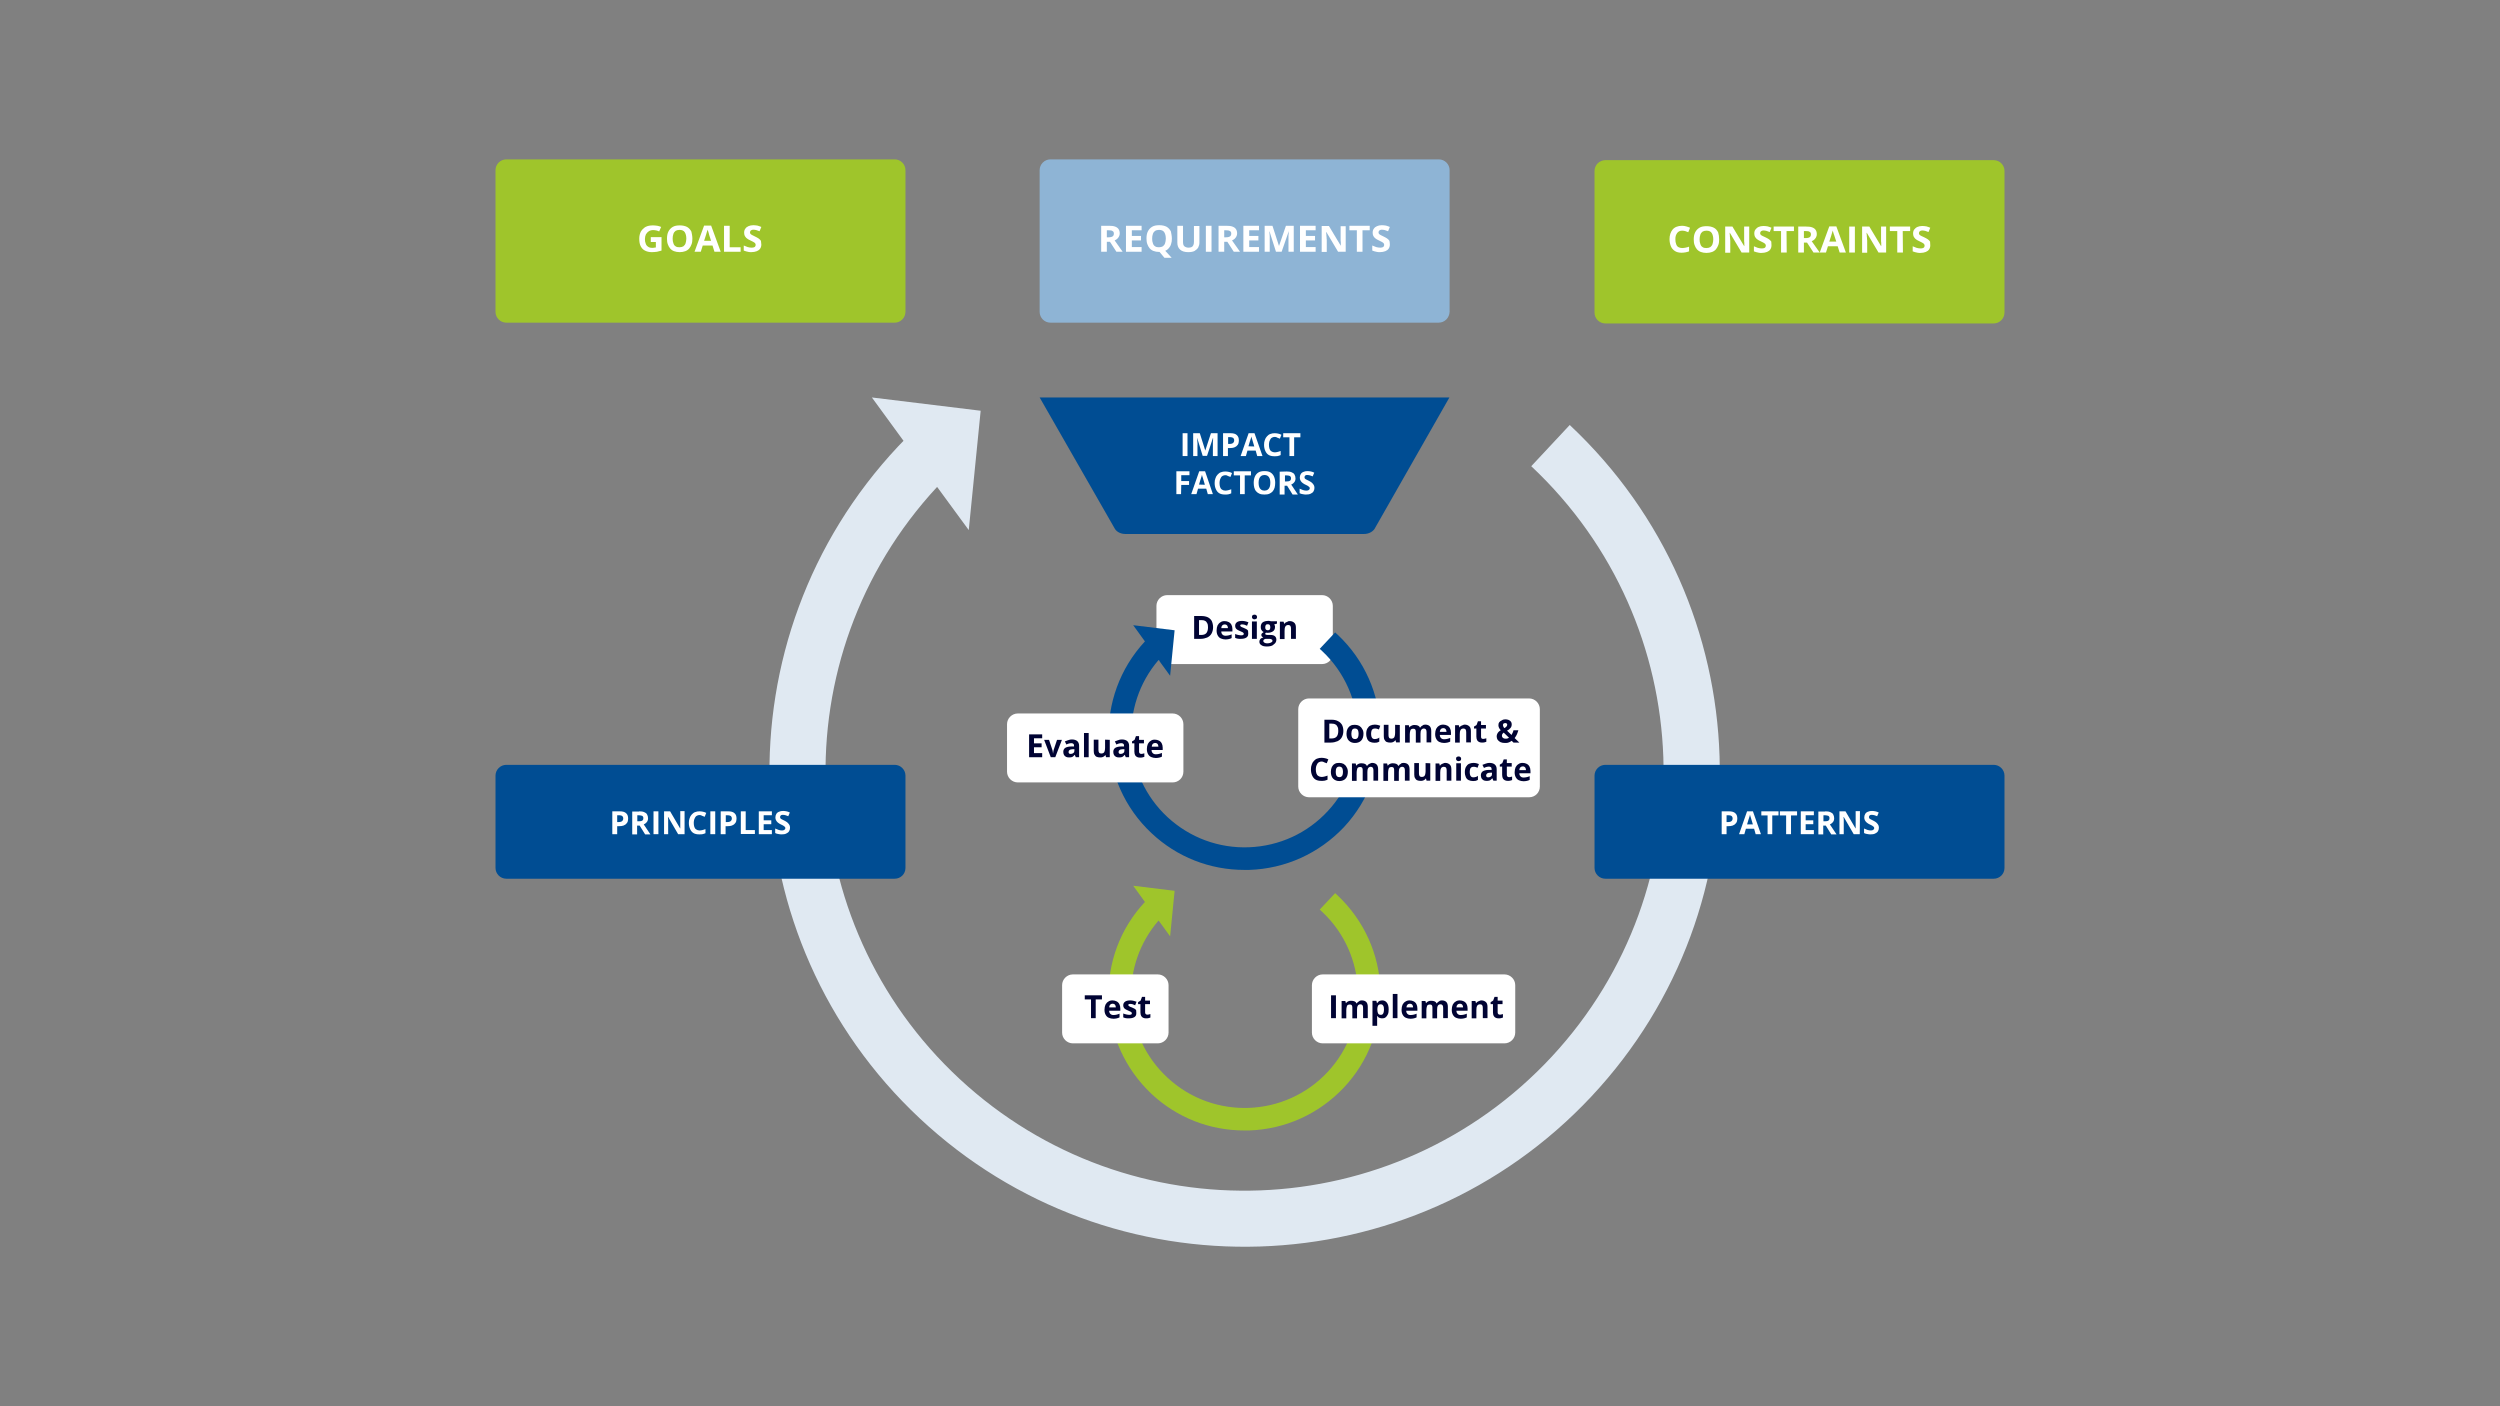 <?xml version="1.0" encoding="utf-8"?>
<!-- Generator: Adobe Illustrator 27.8.0, SVG Export Plug-In . SVG Version: 6.00 Build 0)  -->
<svg version="1.1" id="Ebene_1" xmlns="http://www.w3.org/2000/svg" xmlns:xlink="http://www.w3.org/1999/xlink" x="0px" y="0px"
	 viewBox="0 0 1280 720" style="enable-background:new 0 0 1280 720;" xml:space="preserve">
<rect x="0" y="0" width="1280" height="720" fill="#808080" stroke="none"/>
<style type="text/css">
	.st0{display:none;}
	.st1{fill-rule:evenodd;clip-rule:evenodd;fill:#FFFFFF;}
	.st2{fill:#000333;}
	.st3{fill-rule:evenodd;clip-rule:evenodd;fill:#8EB4D5;}
	.st4{fill:#FFFFFF;}
	.st5{fill-rule:evenodd;clip-rule:evenodd;fill:#004D93;}
	.st6{fill:#9FC52B;}
	.st7{fill:#004D93;}
	.st8{fill-rule:evenodd;clip-rule:evenodd;fill:#E0E9F2;}
	.st9{fill-rule:evenodd;clip-rule:evenodd;fill:#9FC52B;}
</style>
<g id="Ebene_1_00000131329732349762671340000002082590168401340828_" class="st0">
</g>
<g id="Ebene_2_00000070811238341834977250000002723921468792116143_">
	<g>
		<path class="st1" d="M676.9,340h-79.3c-3,0-5.5-2.5-5.5-5.5v-24.3c0-3,2.5-5.5,5.5-5.5h79.3c3,0,5.5,2.5,5.5,5.5v24.3
			C682.4,337.5,680,340,676.9,340z"/>
		<g>
			<path class="st2" d="M621.1,321.1c0,1.3-0.3,2.4-0.8,3.3s-1.2,1.5-2.2,2c-1,0.4-2.1,0.7-3.4,0.7h-3.3v-11.7h3.7
				c1.2,0,2.3,0.2,3.2,0.6s1.6,1.1,2.1,1.9C620.8,318.8,621.1,319.9,621.1,321.1z M618.5,321.2c0-0.9-0.1-1.6-0.4-2.1
				c-0.3-0.6-0.6-1-1.1-1.2c-0.5-0.3-1.1-0.4-1.8-0.4h-1.3v7.6h1.1c1.2,0,2.1-0.3,2.7-1C618.2,323.4,618.5,322.5,618.5,321.2z"/>
			<path class="st2" d="M627,318c0.8,0,1.5,0.2,2.1,0.5s1.1,0.8,1.4,1.4c0.3,0.6,0.5,1.3,0.5,2.2v1.2h-5.7c0,0.7,0.2,1.2,0.6,1.6
				c0.4,0.4,0.9,0.6,1.6,0.6c0.6,0,1.1-0.1,1.6-0.2s1-0.3,1.5-0.5v1.9c-0.4,0.2-0.9,0.4-1.4,0.5s-1.1,0.2-1.7,0.2
				c-0.9,0-1.7-0.2-2.4-0.5s-1.2-0.8-1.6-1.5c-0.4-0.7-0.6-1.5-0.6-2.6c0-1,0.2-1.9,0.5-2.6c0.4-0.7,0.8-1.2,1.5-1.6
				C625.4,318.2,626.1,318,627,318z M627,319.7c-0.5,0-0.9,0.2-1.2,0.5s-0.5,0.8-0.5,1.4h3.4c0-0.4-0.1-0.7-0.2-1
				c-0.1-0.3-0.3-0.5-0.6-0.7C627.7,319.8,627.4,319.7,627,319.7z"/>
			<path class="st2" d="M639.1,324.4c0,0.6-0.1,1.1-0.4,1.5c-0.3,0.4-0.7,0.7-1.3,0.9c-0.6,0.2-1.3,0.3-2.1,0.3
				c-0.6,0-1.2,0-1.6-0.1c-0.4-0.1-0.9-0.2-1.3-0.4v-2c0.5,0.2,1,0.4,1.6,0.5s1,0.2,1.5,0.2s0.8-0.1,1-0.2s0.3-0.3,0.3-0.6
				c0-0.1,0-0.3-0.1-0.4s-0.3-0.3-0.5-0.4s-0.7-0.3-1.3-0.6c-0.6-0.2-1-0.5-1.4-0.7s-0.6-0.5-0.8-0.8s-0.3-0.7-0.3-1.2
				c0-0.8,0.3-1.4,1-1.9c0.6-0.4,1.5-0.6,2.6-0.6c0.6,0,1.1,0.1,1.6,0.2s1,0.3,1.6,0.5l-0.7,1.8c-0.4-0.2-0.9-0.3-1.2-0.5
				c-0.4-0.1-0.8-0.2-1.2-0.2s-0.6,0-0.8,0.1s-0.3,0.2-0.3,0.4c0,0.1,0,0.3,0.1,0.4s0.3,0.2,0.5,0.4c0.3,0.1,0.7,0.3,1.2,0.5
				s0.9,0.4,1.3,0.6c0.4,0.2,0.7,0.5,0.9,0.8C639,323.5,639.1,323.9,639.1,324.4z"/>
			<path class="st2" d="M642.3,314.7c0.4,0,0.7,0.1,0.9,0.3c0.3,0.2,0.4,0.5,0.4,0.9c0,0.5-0.1,0.8-0.4,0.9
				c-0.3,0.2-0.6,0.3-0.9,0.3c-0.4,0-0.7-0.1-0.9-0.3c-0.3-0.2-0.4-0.5-0.4-0.9c0-0.5,0.1-0.8,0.4-0.9
				C641.6,314.8,641.9,314.7,642.3,314.7z M643.5,318.2v8.9H641v-8.9H643.5z"/>
			<path class="st2" d="M648.6,331c-1.2,0-2.2-0.2-2.8-0.7c-0.7-0.4-1-1-1-1.8c0-0.5,0.2-1,0.5-1.3c0.3-0.4,0.8-0.6,1.5-0.8
				c-0.2-0.1-0.5-0.3-0.7-0.5s-0.3-0.5-0.3-0.8s0.1-0.6,0.3-0.8c0.2-0.2,0.5-0.4,0.9-0.7c-0.5-0.2-0.8-0.5-1.1-1
				c-0.3-0.4-0.4-1-0.4-1.6s0.1-1.2,0.4-1.7s0.7-0.8,1.2-1s1.2-0.4,2-0.4c0.2,0,0.4,0,0.6,0c0.2,0,0.4,0,0.6,0.1
				c0.2,0,0.3,0,0.4,0.1h3.1v1.2l-1.4,0.4c0.1,0.2,0.2,0.4,0.3,0.6s0.1,0.5,0.1,0.7c0,1-0.3,1.7-1,2.2s-1.6,0.8-2.8,0.8
				c-0.3,0-0.5,0-0.8-0.1c-0.1,0.1-0.2,0.2-0.3,0.3c-0.1,0.1-0.1,0.2-0.1,0.3c0,0.1,0,0.2,0.1,0.3c0.1,0.1,0.2,0.1,0.4,0.2
				c0.2,0,0.4,0.1,0.7,0.1h1.5c1,0,1.7,0.2,2.2,0.6s0.8,1,0.8,1.8c0,1-0.4,1.8-1.3,2.4C651.5,330.7,650.3,331,648.6,331z
				 M648.7,329.4c0.6,0,1.1-0.1,1.5-0.2s0.7-0.3,1-0.5s0.3-0.4,0.3-0.7c0-0.2-0.1-0.4-0.2-0.5c-0.1-0.1-0.3-0.2-0.6-0.3
				c-0.3-0.1-0.6-0.1-1-0.1h-1.3c-0.3,0-0.6,0-0.8,0.1s-0.4,0.2-0.6,0.4c-0.1,0.2-0.2,0.4-0.2,0.6c0,0.3,0.2,0.6,0.5,0.8
				S648.2,329.4,648.7,329.4z M649.1,322.7c0.5,0,0.8-0.1,1-0.4s0.3-0.7,0.3-1.1c0-0.5-0.1-0.9-0.3-1.2c-0.2-0.3-0.6-0.4-1-0.4
				s-0.8,0.1-1,0.4s-0.3,0.7-0.3,1.2s0.1,0.9,0.3,1.1C648.3,322.5,648.7,322.7,649.1,322.7z"/>
			<path class="st2" d="M660.3,318c1,0,1.7,0.3,2.3,0.8s0.9,1.3,0.9,2.5v5.8H661v-5.2c0-0.6-0.1-1.1-0.3-1.4s-0.6-0.5-1.1-0.5
				c-0.7,0-1.3,0.3-1.5,0.8c-0.3,0.5-0.4,1.2-0.4,2.2v4.2h-2.4v-8.9h1.9l0.3,1.1h0.1c0.2-0.3,0.4-0.6,0.7-0.7s0.6-0.3,0.9-0.4
				C659.6,318,659.9,318,660.3,318z"/>
		</g>
		<path class="st3" d="M736.6,165.2H537.8c-3,0-5.5-2.5-5.5-5.5V87.1c0-3,2.5-5.5,5.5-5.5h198.9c3,0,5.5,2.5,5.5,5.5v72.5
			C742.1,162.7,739.7,165.2,736.6,165.2z"/>
		<g>
			<path class="st4" d="M567.8,115.6c1.3,0,2.3,0.1,3.1,0.4s1.4,0.7,1.8,1.3c0.4,0.6,0.6,1.3,0.6,2.2c0,0.6-0.1,1.1-0.4,1.6
				c-0.2,0.5-0.6,0.8-0.9,1.2c-0.4,0.3-0.8,0.6-1.3,0.8l4.1,5.8h-3.2l-3.3-5.1h-1.6v5.1h-2.9v-13.3
				C563.8,115.6,567.8,115.6,567.8,115.6z M567.6,117.9h-0.9v3.6h0.9c1,0,1.7-0.2,2.1-0.5c0.4-0.3,0.6-0.8,0.6-1.4s-0.2-1.1-0.7-1.3
				C569.3,118,568.6,117.9,567.6,117.9z"/>
			<path class="st4" d="M584.5,128.9h-8v-13.3h8v2.3h-5v2.9h4.7v2.3h-4.7v3.4h5V128.9z"/>
			<path class="st4" d="M600,122.2c0,1-0.1,1.9-0.4,2.7c-0.2,0.8-0.6,1.5-1.1,2.1s-1.1,1.1-1.9,1.4l3.3,3.6h-3.7l-2.5-3h-0.1h-0.1
				c-1.1,0-2.1-0.2-2.9-0.5c-0.8-0.3-1.5-0.8-2-1.4s-0.9-1.3-1.2-2.2c-0.3-0.8-0.4-1.8-0.4-2.8c0-1.4,0.2-2.6,0.7-3.6
				s1.2-1.8,2.2-2.4s2.2-0.8,3.7-0.8s2.7,0.3,3.7,0.8c1,0.6,1.7,1.4,2.2,2.4C599.7,119.6,600,120.8,600,122.2z M589.9,122.2
				c0,0.9,0.1,1.7,0.4,2.4c0.2,0.7,0.6,1.2,1.1,1.5c0.5,0.4,1.2,0.5,2,0.5s1.5-0.2,2-0.5c0.5-0.4,0.9-0.9,1.1-1.5
				c0.2-0.7,0.4-1.5,0.4-2.4c0-1.4-0.3-2.5-0.8-3.3s-1.4-1.2-2.7-1.2c-0.8,0-1.5,0.2-2,0.5c-0.5,0.4-0.9,0.9-1.1,1.5
				C590,120.5,589.9,121.3,589.9,122.2z"/>
			<path class="st4" d="M614.1,115.6v8.6c0,0.9-0.2,1.7-0.6,2.5c-0.4,0.7-1.1,1.3-1.9,1.8c-0.8,0.4-1.9,0.6-3.2,0.6
				c-1.8,0-3.2-0.4-4.2-1.3c-1-0.9-1.4-2.1-1.4-3.6v-8.6h2.9v8.2c0,1.1,0.2,1.9,0.7,2.3s1.2,0.7,2.1,0.7c0.6,0,1.2-0.1,1.6-0.3
				c0.4-0.2,0.7-0.5,0.9-1c0.2-0.4,0.3-1,0.3-1.7v-8.1h2.8V115.6z"/>
			<path class="st4" d="M617.4,128.9v-13.3h2.9v13.3H617.4z"/>
			<path class="st4" d="M627.9,115.6c1.3,0,2.3,0.1,3.1,0.4s1.4,0.7,1.8,1.3c0.4,0.6,0.6,1.3,0.6,2.2c0,0.6-0.1,1.1-0.4,1.6
				c-0.2,0.5-0.6,0.8-0.9,1.2c-0.4,0.3-0.8,0.6-1.3,0.8l4.1,5.8h-3.2l-3.3-5.1h-1.6v5.1h-2.9v-13.3
				C623.9,115.6,627.9,115.6,627.9,115.6z M627.7,117.9h-0.9v3.6h0.9c1,0,1.7-0.2,2.1-0.5c0.4-0.3,0.6-0.8,0.6-1.4s-0.2-1.1-0.7-1.3
				C629.3,118,628.6,117.9,627.7,117.9z"/>
			<path class="st4" d="M644.6,128.9h-8v-13.3h8v2.3h-5v2.9h4.7v2.3h-4.7v3.4h5V128.9z"/>
			<path class="st4" d="M653.3,128.9l-3.3-10.4h-0.1c0,0.2,0,0.6,0.1,1.1c0,0.5,0.1,1,0.1,1.6s0,1.1,0,1.5v6.2h-2.6v-13.3h4
				l3.3,10.2h0.1l3.5-10.2h4v13.3h-2.7v-6.3c0-0.4,0-0.9,0-1.4s0-1.1,0.1-1.6c0-0.5,0-0.9,0.1-1.1h-0.1l-3.6,10.4H653.3z"/>
			<path class="st4" d="M673.6,128.9h-8v-13.3h8v2.3h-5v2.9h4.7v2.3h-4.7v3.4h5V128.9z"/>
			<path class="st4" d="M688.8,128.9h-3.7l-6-10.1H679c0,0.4,0,0.8,0.1,1.3c0,0.4,0,0.8,0.1,1.3c0,0.4,0,0.8,0.1,1.3v6.3h-2.6v-13.3
				h3.7l6,10h0.1c0-0.4,0-0.8,0-1.2c0-0.4,0-0.8-0.1-1.2c0-0.4,0-0.8,0-1.2v-6.3h2.6v13.1H688.8z"/>
			<path class="st4" d="M697.6,128.9h-2.9v-11h-3.8v-2.3h10.4v2.3h-3.7V128.9z"/>
			<path class="st4" d="M711.6,125.2c0,0.8-0.2,1.5-0.6,2.1c-0.4,0.6-1,1-1.7,1.3c-0.8,0.3-1.7,0.5-2.8,0.5c-0.5,0-0.9,0-1.4-0.1
				s-0.9-0.2-1.3-0.3c-0.4-0.1-0.8-0.3-1.2-0.4v-2.6c0.7,0.3,1.3,0.5,2,0.8c0.7,0.2,1.4,0.3,2.1,0.3c0.5,0,0.9-0.1,1.2-0.2
				s0.5-0.3,0.6-0.5s0.2-0.5,0.2-0.7c0-0.3-0.1-0.6-0.3-0.9c-0.2-0.2-0.6-0.5-1-0.7s-0.9-0.4-1.4-0.7c-0.3-0.1-0.7-0.3-1-0.5
				c-0.4-0.2-0.7-0.5-1.1-0.8c-0.3-0.3-0.6-0.7-0.8-1.1s-0.3-1-0.3-1.6c0-0.8,0.2-1.5,0.6-2c0.4-0.6,0.9-1,1.6-1.3
				c0.7-0.3,1.5-0.5,2.5-0.5c0.7,0,1.4,0.1,2.1,0.2c0.7,0.2,1.3,0.4,2,0.7l-0.9,2.2c-0.6-0.2-1.2-0.4-1.7-0.6
				c-0.5-0.1-1-0.2-1.5-0.2c-0.4,0-0.7,0.1-0.9,0.2c-0.3,0.1-0.5,0.3-0.6,0.5s-0.2,0.4-0.2,0.7c0,0.3,0.1,0.6,0.3,0.8
				c0.2,0.2,0.5,0.4,0.9,0.6s0.9,0.4,1.4,0.7c0.7,0.3,1.3,0.7,1.8,1s0.9,0.8,1.2,1.2C711.5,123.9,711.6,124.5,711.6,125.2z"/>
		</g>
		<path class="st5" d="M742.1,203.5H532.3l38.6,67.4c1.1,1.6,3.1,2.5,5.3,2.5h122.2c2.2,0,4.2-1,5.3-2.5L742.1,203.5z"/>
		<g>
			<path class="st4" d="M605.5,233.5v-11.7h2.5v11.7H605.5z"/>
			<path class="st4" d="M615.8,233.5l-2.8-9.1h-0.1c0,0.2,0,0.5,0.1,1s0,0.9,0.1,1.4s0,0.9,0,1.3v5.4h-2.2v-11.7h3.4l2.8,8.9l0,0
				l2.9-8.9h3.4v11.7H621V228c0-0.4,0-0.8,0-1.3s0-0.9,0.1-1.4c0-0.4,0-0.8,0-1H621l-3,9.1h-2.2V233.5z"/>
			<path class="st4" d="M630,221.8c1.5,0,2.6,0.3,3.3,1s1,1.5,1,2.7c0,0.5-0.1,1-0.2,1.5c-0.2,0.5-0.4,0.9-0.8,1.2
				c-0.3,0.4-0.8,0.6-1.4,0.9c-0.6,0.2-1.3,0.3-2.1,0.3h-1.1v4.1h-2.5v-11.7H630z M629.9,223.8h-1.1v3.5h0.8c0.5,0,0.9-0.1,1.2-0.2
				c0.3-0.1,0.6-0.3,0.8-0.6s0.3-0.6,0.3-1c0-0.6-0.2-1-0.5-1.3C631,224,630.5,223.8,629.9,223.8z"/>
			<path class="st4" d="M643.7,233.5l-0.8-2.8h-4.2l-0.8,2.8h-2.7l4.1-11.7h3l4.1,11.7H643.7z M642.2,228.6l-0.8-2.7
				c-0.1-0.2-0.1-0.4-0.2-0.7c-0.1-0.3-0.2-0.6-0.3-0.9c-0.1-0.3-0.2-0.6-0.2-0.8c-0.1,0.2-0.1,0.5-0.2,0.8
				c-0.1,0.3-0.2,0.6-0.3,0.9c-0.1,0.3-0.1,0.5-0.2,0.6l-0.8,2.7L642.2,228.6L642.2,228.6z"/>
			<path class="st4" d="M652.7,223.7c-0.5,0-0.9,0.1-1.3,0.3s-0.7,0.4-0.9,0.8c-0.2,0.3-0.4,0.8-0.6,1.3c-0.1,0.5-0.2,1-0.2,1.6
				c0,0.8,0.1,1.5,0.3,2.1s0.5,1,1,1.3c0.4,0.3,1,0.5,1.7,0.5c0.5,0,0.9-0.1,1.4-0.2c0.5-0.1,1-0.3,1.6-0.5v2.1
				c-0.5,0.2-1,0.4-1.5,0.5s-1.1,0.1-1.7,0.1c-1.2,0-2.2-0.2-3-0.7s-1.3-1.2-1.7-2.1c-0.4-0.9-0.6-1.9-0.6-3.1
				c0-0.9,0.1-1.7,0.4-2.4c0.2-0.7,0.6-1.4,1.1-1.9s1-1,1.7-1.2c0.7-0.3,1.5-0.4,2.3-0.4c0.6,0,1.2,0.1,1.7,0.2
				c0.6,0.1,1.1,0.3,1.7,0.6l-0.8,2c-0.4-0.2-0.9-0.4-1.3-0.5C653.6,223.8,653.2,223.7,652.7,223.7z"/>
			<path class="st4" d="M662.7,233.5h-2.5v-9.6H657v-2.1h8.8v2.1h-3.2v9.6H662.7z"/>
			<path class="st4" d="M604.7,253h-2.4v-11.7h6.7v2h-4.2v3h4v2h-4L604.7,253L604.7,253z"/>
			<path class="st4" d="M618.4,253l-0.8-2.8h-4.2l-0.8,2.8h-2.7l4.1-11.7h3l4,11.7H618.4z M616.9,248.2l-0.8-2.7
				c-0.1-0.2-0.1-0.4-0.2-0.7c-0.1-0.3-0.2-0.6-0.3-0.9c-0.1-0.3-0.2-0.6-0.2-0.8c-0.1,0.2-0.1,0.5-0.2,0.8
				c-0.1,0.3-0.2,0.6-0.3,0.9s-0.1,0.5-0.2,0.6l-0.8,2.7L616.9,248.2L616.9,248.2z"/>
			<path class="st4" d="M627.4,243.3c-0.5,0-0.9,0.1-1.3,0.3s-0.7,0.4-0.9,0.8c-0.2,0.3-0.4,0.8-0.6,1.3c-0.1,0.5-0.2,1-0.2,1.6
				c0,0.8,0.1,1.5,0.3,2.1s0.5,1,1,1.3c0.4,0.3,1,0.5,1.7,0.5c0.5,0,0.9-0.1,1.4-0.2c0.5-0.1,1-0.3,1.6-0.5v2.1
				c-0.5,0.2-1,0.4-1.5,0.5s-1.1,0.1-1.7,0.1c-1.2,0-2.2-0.2-3-0.7s-1.3-1.2-1.7-2.1c-0.4-0.9-0.6-1.9-0.6-3.1
				c0-0.9,0.1-1.7,0.4-2.4c0.2-0.7,0.6-1.4,1.1-1.9s1-1,1.7-1.2c0.7-0.3,1.5-0.4,2.3-0.4c0.6,0,1.2,0.1,1.7,0.2
				c0.6,0.1,1.1,0.3,1.7,0.6l-0.8,2c-0.4-0.2-0.9-0.4-1.3-0.5C628.3,243.4,627.9,243.3,627.4,243.3z"/>
			<path class="st4" d="M637.4,253h-2.5v-9.6h-3.2v-2.1h8.8v2.1h-3.2v9.6H637.4z"/>
			<path class="st4" d="M652.9,247.2c0,0.9-0.1,1.7-0.3,2.5c-0.2,0.7-0.6,1.4-1,1.9c-0.5,0.5-1,0.9-1.7,1.2s-1.5,0.4-2.5,0.4
				s-1.8-0.1-2.5-0.4c-0.7-0.3-1.3-0.7-1.7-1.2c-0.5-0.5-0.8-1.2-1-1.9s-0.3-1.6-0.3-2.5c0-1.2,0.2-2.3,0.6-3.2
				c0.4-0.9,1-1.6,1.8-2.1s1.9-0.7,3.1-0.7c1.3,0,2.3,0.2,3.1,0.7s1.4,1.2,1.8,2.1C652.7,244.9,652.9,246,652.9,247.2z M644.4,247.2
				c0,0.8,0.1,1.5,0.3,2.1s0.5,1,1,1.4c0.4,0.3,1,0.5,1.7,0.5s1.3-0.2,1.7-0.5s0.8-0.8,1-1.4c0.2-0.6,0.3-1.3,0.3-2.1
				c0-1.2-0.2-2.2-0.7-2.9s-1.2-1.1-2.3-1.1c-0.7,0-1.3,0.2-1.7,0.5s-0.8,0.8-1,1.4C644.5,245.7,644.4,246.4,644.4,247.2z"/>
			<path class="st4" d="M658.7,241.4c1.1,0,1.9,0.1,2.6,0.4c0.7,0.3,1.2,0.6,1.5,1.2c0.3,0.5,0.5,1.2,0.5,2c0,0.5-0.1,1-0.3,1.4
				s-0.5,0.7-0.8,1s-0.7,0.5-1.1,0.7l3.4,5.1h-2.7l-2.8-4.5h-1.3v4.5h-2.5v-11.7L658.7,241.4L658.7,241.4z M658.6,243.4h-0.7v3.1
				h0.8c0.8,0,1.4-0.1,1.8-0.4c0.4-0.3,0.5-0.7,0.5-1.2c0-0.6-0.2-0.9-0.6-1.2C659.9,243.5,659.4,243.4,658.6,243.4z"/>
			<path class="st4" d="M673,249.8c0,0.7-0.2,1.3-0.5,1.8s-0.8,0.9-1.5,1.2c-0.6,0.3-1.4,0.4-2.3,0.4c-0.4,0-0.8,0-1.2-0.1
				s-0.8-0.1-1.1-0.2s-0.7-0.2-1-0.4v-2.3c0.6,0.2,1.1,0.5,1.7,0.7c0.6,0.2,1.2,0.3,1.8,0.3c0.4,0,0.7-0.1,1-0.2
				c0.2-0.1,0.4-0.3,0.5-0.4c0.1-0.2,0.2-0.4,0.2-0.6c0-0.3-0.1-0.5-0.3-0.7s-0.5-0.4-0.8-0.6c-0.3-0.2-0.7-0.4-1.2-0.6
				c-0.3-0.1-0.6-0.3-0.9-0.5c-0.3-0.2-0.6-0.4-0.9-0.7c-0.3-0.3-0.5-0.6-0.7-1s-0.3-0.8-0.3-1.4c0-0.7,0.2-1.3,0.5-1.8
				s0.8-0.9,1.4-1.1c0.6-0.3,1.3-0.4,2.1-0.4c0.6,0,1.2,0.1,1.7,0.2c0.5,0.1,1.1,0.3,1.7,0.6l-0.8,1.9c-0.5-0.2-1-0.4-1.4-0.5
				s-0.9-0.2-1.3-0.2c-0.3,0-0.6,0-0.8,0.1s-0.4,0.2-0.5,0.4s-0.2,0.4-0.2,0.6c0,0.3,0.1,0.5,0.2,0.7c0.2,0.2,0.4,0.4,0.7,0.5
				c0.3,0.2,0.7,0.4,1.2,0.6c0.6,0.3,1.1,0.6,1.5,0.9c0.4,0.3,0.7,0.7,1,1.1C672.9,248.7,673,249.2,673,249.8z"/>
		</g>
		<path class="st6" d="M706.8,507.1c-0.6-18.6-8.4-35.8-21.9-48.6l-1.3-1.2l-7.9,8.4l1.3,1.2c23.2,21.8,24.5,58.5,2.9,81.8
			c-21.8,23.5-58.6,24.9-82.1,3.1c-11.4-10.5-18-24.9-18.6-40.4c-0.6-14.8,4.4-29,14-40.1l5.9,8.1l2.3-23.3l-21.2-2.6l6,8.3
			c-12.6,13.5-19.2,31.1-18.6,49.6c0.6,18.6,8.4,35.8,21.9,48.6c13,12.2,29.8,18.8,47.6,18.8c0.8,0,1.5,0,2.3,0
			c18.6-0.6,35.8-8.4,48.6-21.9C700.7,543.4,707.4,525.7,706.8,507.1z"/>
		<path class="st7" d="M684.9,325l-1.3-1.2l-7.9,8.4l1.3,1.2c23.2,21.8,24.5,58.5,2.9,81.8c-10.5,11.4-24.9,18-40.4,18.6
			s-30.3-4.9-41.7-15.4c-23-21.3-24.8-57-4.6-80.5l5.9,8.1l2.3-23.3l-21.2-2.6l6,8.3c-26,28-24.6,72,3.4,98.2
			c13,12.2,29.8,18.8,47.6,18.8c0.8,0,1.5,0,2.3,0c18.6-0.6,35.8-8.4,48.6-21.9C714.3,395.4,712.8,351.2,684.9,325z"/>
		<path class="st8" d="M803.7,217.6c98,91.9,102.9,245.9,11,343.9s-245.9,102.9-343.9,11s-102.9-245.9-11-343.9c0.9-1,1.9-2,2.8-2.9
			l-16.2-22.2l55.7,6.8l-6.1,61.1l-16.2-22.1c-80.5,86.9-75.3,222.6,11.6,303.2c86.9,80.5,222.6,75.3,303.2-11.6
			c80.2-86.5,75.4-221.5-10.6-302.2L803.7,217.6z"/>
		<path class="st9" d="M458.1,165.2H259.2c-3,0-5.5-2.5-5.5-5.5V87.1c0-3,2.5-5.5,5.5-5.5h198.9c3,0,5.5,2.5,5.5,5.5v72.5
			C463.6,162.7,461.1,165.2,458.1,165.2z"/>
		<g>
			<path class="st4" d="M333.2,121.4h5.5v6.9c-0.7,0.2-1.5,0.4-2.3,0.6c-0.8,0.1-1.7,0.2-2.7,0.2c-1.4,0-2.5-0.3-3.5-0.8
				s-1.7-1.3-2.2-2.3s-0.7-2.3-0.7-3.8c0-1.4,0.3-2.6,0.8-3.6c0.6-1,1.4-1.8,2.4-2.4c1.1-0.6,2.4-0.8,3.9-0.8c0.7,0,1.5,0.1,2.2,0.2
				c0.7,0.2,1.4,0.3,1.9,0.6l-1,2.3c-0.4-0.2-0.9-0.4-1.4-0.5s-1.1-0.2-1.7-0.2c-0.8,0-1.6,0.2-2.2,0.6s-1.1,0.9-1.5,1.6
				c-0.3,0.7-0.5,1.5-0.5,2.4s0.1,1.6,0.4,2.3c0.2,0.7,0.6,1.2,1.2,1.6c0.5,0.4,1.2,0.6,2.1,0.6c0.4,0,0.8,0,1.1-0.1
				c0.3,0,0.6-0.1,0.8-0.1v-2.8h-2.6L333.2,121.4L333.2,121.4z"/>
			<path class="st4" d="M354.5,122.2c0,1-0.1,2-0.4,2.8s-0.7,1.6-1.2,2.2s-1.2,1.1-2,1.4c-0.8,0.3-1.8,0.5-2.9,0.5s-2.1-0.2-2.9-0.5
				s-1.5-0.8-2-1.4s-0.9-1.3-1.2-2.2c-0.3-0.8-0.4-1.8-0.4-2.8c0-1.4,0.2-2.6,0.7-3.6s1.2-1.8,2.2-2.4s2.2-0.8,3.7-0.8
				s2.7,0.3,3.7,0.8c1,0.6,1.7,1.4,2.2,2.4C354.2,119.6,354.5,120.8,354.5,122.2z M344.4,122.2c0,0.9,0.1,1.7,0.4,2.4
				c0.2,0.7,0.6,1.2,1.1,1.5c0.5,0.4,1.2,0.5,2,0.5s1.5-0.2,2-0.5c0.5-0.4,0.9-0.9,1.1-1.5c0.2-0.7,0.4-1.5,0.4-2.4
				c0-1.4-0.3-2.5-0.8-3.3s-1.4-1.2-2.7-1.2c-0.8,0-1.5,0.2-2,0.5c-0.5,0.4-0.9,0.9-1.1,1.5C344.5,120.5,344.4,121.3,344.4,122.2z"
				/>
			<path class="st4" d="M365.8,128.9l-1-3.2h-5l-1,3.2h-3.2l4.9-13.4h3.6l4.9,13.4H365.8z M364.1,123.4l-1-3.1
				c-0.1-0.2-0.1-0.5-0.2-0.8s-0.2-0.7-0.3-1c-0.1-0.3-0.2-0.6-0.3-0.9c-0.1,0.2-0.1,0.6-0.3,0.9c-0.1,0.4-0.2,0.7-0.3,1
				s-0.2,0.6-0.2,0.7l-1,3.1h3.6V123.4z"/>
			<path class="st4" d="M370.7,128.9v-13.3h2.9v11h5.6v2.3H370.7z"/>
			<path class="st4" d="M389.8,125.2c0,0.8-0.2,1.5-0.6,2.1s-1,1-1.7,1.3c-0.8,0.3-1.7,0.5-2.8,0.5c-0.5,0-0.9,0-1.4-0.1
				s-0.9-0.2-1.3-0.3s-0.8-0.3-1.2-0.4v-2.6c0.7,0.3,1.3,0.5,2,0.8c0.7,0.2,1.4,0.3,2.1,0.3c0.5,0,0.9-0.1,1.2-0.2
				c0.3-0.1,0.5-0.3,0.6-0.5s0.2-0.5,0.2-0.7c0-0.3-0.1-0.6-0.3-0.9c-0.2-0.2-0.6-0.5-1-0.7s-0.9-0.4-1.4-0.7
				c-0.3-0.1-0.7-0.3-1-0.5c-0.4-0.2-0.7-0.5-1.1-0.8c-0.3-0.3-0.6-0.7-0.8-1.1c-0.2-0.4-0.3-1-0.3-1.6c0-0.8,0.2-1.5,0.6-2
				c0.4-0.6,0.9-1,1.6-1.3s1.5-0.5,2.5-0.5c0.7,0,1.4,0.1,2.1,0.2c0.7,0.2,1.3,0.4,2,0.7l-0.9,2.2c-0.6-0.2-1.2-0.4-1.7-0.6
				c-0.5-0.1-1-0.2-1.5-0.2c-0.4,0-0.7,0.1-0.9,0.2c-0.3,0.1-0.5,0.3-0.6,0.5s-0.2,0.4-0.2,0.7c0,0.3,0.1,0.6,0.3,0.8
				c0.2,0.2,0.5,0.4,0.9,0.6s0.9,0.4,1.4,0.7c0.7,0.3,1.3,0.7,1.8,1s0.9,0.8,1.2,1.2C389.6,123.9,389.8,124.5,389.8,125.2z"/>
		</g>
		<path class="st5" d="M1020.8,449.9H821.9c-3,0-5.5-2.5-5.5-5.5v-47.3c0-3,2.5-5.5,5.5-5.5h198.9c3,0,5.5,2.5,5.5,5.5v47.3
			C1026.3,447.5,1023.8,449.9,1020.8,449.9z"/>
		<g>
			<path class="st4" d="M885.2,415.4c1.5,0,2.6,0.3,3.3,1c0.7,0.6,1,1.5,1,2.7c0,0.5-0.1,1-0.2,1.5c-0.2,0.5-0.4,0.9-0.8,1.2
				c-0.3,0.4-0.8,0.6-1.4,0.9c-0.6,0.2-1.3,0.3-2.1,0.3h-1v4.1h-2.5v-11.7H885.2z M885.1,417.4H884v3.5h0.8c0.5,0,0.9-0.1,1.2-0.2
				s0.6-0.3,0.8-0.6c0.2-0.3,0.3-0.6,0.3-1c0-0.6-0.2-1-0.5-1.3C886.3,417.6,885.8,417.4,885.1,417.4z"/>
			<path class="st4" d="M898.9,427.1l-0.8-2.8h-4.2l-0.8,2.8h-2.7l4.1-11.7h3l4.1,11.7H898.9z M897.5,422.2l-0.8-2.7
				c-0.1-0.2-0.1-0.4-0.2-0.7c-0.1-0.3-0.2-0.6-0.3-0.9s-0.2-0.6-0.2-0.8c-0.1,0.2-0.1,0.5-0.2,0.8c-0.1,0.3-0.2,0.6-0.3,0.9
				s-0.1,0.5-0.2,0.6l-0.8,2.7h3V422.2z"/>
			<path class="st4" d="M907.5,427.1H905v-9.6h-3.2v-2.1h8.8v2.1h-3.2v9.6H907.5z"/>
			<path class="st4" d="M917,427.1h-2.5v-9.6h-3.2v-2.1h8.8v2.1H917V427.1z"/>
			<path class="st4" d="M928.7,427.1H922v-11.7h6.7v2h-4.2v2.6h3.9v2h-3.9v3h4.2V427.1z"/>
			<path class="st4" d="M934.5,415.4c1.1,0,1.9,0.1,2.6,0.4c0.7,0.3,1.2,0.6,1.5,1.2c0.3,0.5,0.5,1.2,0.5,2c0,0.5-0.1,1-0.3,1.4
				s-0.5,0.7-0.8,1s-0.7,0.5-1.1,0.7l3.4,5.1h-2.7l-2.8-4.5h-1.3v4.5H931v-11.7h3.5V415.4z M934.3,417.4h-0.7v3.1h0.8
				c0.8,0,1.4-0.1,1.8-0.4c0.4-0.3,0.5-0.7,0.5-1.2c0-0.6-0.2-0.9-0.6-1.2C935.7,417.6,935.1,417.4,934.3,417.4z"/>
			<path class="st4" d="M952.2,427.1h-3.1l-5.1-8.8h-0.1c0,0.4,0,0.7,0.1,1.1c0,0.4,0,0.7,0,1.1s0,0.7,0,1.1v5.5h-2.2v-11.7h3.1
				l5.1,8.7h0.1c0-0.4,0-0.7,0-1.1s0-0.7,0-1.1s0-0.7,0-1.1v-5.5h2.2L952.2,427.1L952.2,427.1z"/>
			<path class="st4" d="M962,423.8c0,0.7-0.2,1.3-0.5,1.8s-0.8,0.9-1.5,1.2c-0.6,0.3-1.4,0.4-2.3,0.4c-0.4,0-0.8,0-1.2-0.1
				s-0.8-0.1-1.1-0.2c-0.4-0.1-0.7-0.2-1-0.4v-2.3c0.6,0.2,1.1,0.5,1.7,0.7c0.6,0.2,1.2,0.3,1.8,0.3c0.4,0,0.7-0.1,1-0.2
				c0.2-0.1,0.4-0.3,0.5-0.4c0.1-0.2,0.2-0.4,0.2-0.6c0-0.3-0.1-0.5-0.3-0.7s-0.5-0.4-0.8-0.6s-0.7-0.4-1.2-0.6
				c-0.3-0.1-0.6-0.3-0.9-0.5s-0.6-0.4-0.9-0.7c-0.3-0.3-0.5-0.6-0.7-1s-0.3-0.8-0.3-1.4c0-0.7,0.2-1.3,0.5-1.8s0.8-0.9,1.4-1.1
				c0.6-0.3,1.3-0.4,2.1-0.4c0.6,0,1.2,0.1,1.7,0.2s1.1,0.3,1.7,0.6l-0.8,1.9c-0.5-0.2-1-0.4-1.4-0.5s-0.9-0.2-1.3-0.2
				c-0.3,0-0.6,0-0.8,0.1s-0.4,0.2-0.5,0.4c-0.1,0.2-0.2,0.4-0.2,0.6c0,0.3,0.1,0.5,0.2,0.7c0.2,0.2,0.4,0.4,0.7,0.5
				c0.3,0.2,0.7,0.4,1.2,0.6c0.6,0.3,1.1,0.6,1.5,0.9s0.7,0.7,1,1.1C961.9,422.7,962,423.2,962,423.8z"/>
		</g>
		<path class="st5" d="M458.1,449.9H259.2c-3,0-5.5-2.5-5.5-5.5v-47.3c0-3,2.5-5.5,5.5-5.5h198.9c3,0,5.5,2.5,5.5,5.5v47.3
			C463.6,447.5,461.1,449.9,458.1,449.9z"/>
		<g>
			<path class="st4" d="M317.3,415.4c1.5,0,2.6,0.3,3.3,1c0.7,0.6,1,1.5,1,2.7c0,0.5-0.1,1-0.2,1.5c-0.2,0.5-0.4,0.9-0.8,1.2
				c-0.3,0.4-0.8,0.6-1.4,0.9c-0.6,0.2-1.3,0.3-2.1,0.3H316v4.1h-2.5v-11.7H317.3z M317.2,417.4H316v3.5h0.8c0.5,0,0.9-0.1,1.2-0.2
				c0.3-0.1,0.6-0.3,0.8-0.6c0.2-0.3,0.3-0.6,0.3-1c0-0.6-0.2-1-0.5-1.3C318.3,417.6,317.8,417.4,317.2,417.4z"/>
			<path class="st4" d="M327.2,415.4c1.1,0,1.9,0.1,2.6,0.4s1.2,0.6,1.5,1.2c0.3,0.5,0.5,1.2,0.5,2c0,0.5-0.1,1-0.3,1.4
				c-0.2,0.4-0.5,0.7-0.8,1s-0.7,0.5-1.1,0.7l3.4,5.1h-2.7l-2.8-4.5h-1.3v4.5h-2.5v-11.7h3.5V415.4z M327,417.4h-0.7v3.1h0.8
				c0.8,0,1.4-0.1,1.8-0.4s0.5-0.7,0.5-1.2c0-0.6-0.2-0.9-0.6-1.2C328.4,417.6,327.8,417.4,327,417.4z"/>
			<path class="st4" d="M334.6,427.1v-11.7h2.5v11.7H334.6z"/>
			<path class="st4" d="M350.3,427.1h-3.1l-5.1-8.8H342c0,0.4,0,0.7,0.1,1.1c0,0.4,0,0.7,0,1.1s0,0.7,0,1.1v5.5H340v-11.7h3.1
				l5.1,8.7h0.1c0-0.4,0-0.7,0-1.1s0-0.7,0-1.1s0-0.7,0-1.1v-5.5h2.2v11.8H350.3z"/>
			<path class="st4" d="M358.2,417.3c-0.5,0-0.9,0.1-1.3,0.3c-0.4,0.2-0.7,0.4-0.9,0.8c-0.2,0.3-0.4,0.8-0.6,1.3
				c-0.1,0.5-0.2,1-0.2,1.6c0,0.8,0.1,1.5,0.3,2.1c0.2,0.6,0.5,1,1,1.3c0.4,0.3,1,0.5,1.7,0.5c0.5,0,0.9-0.1,1.4-0.2s1-0.3,1.6-0.5
				v2.1c-0.5,0.2-1,0.4-1.5,0.5s-1.1,0.1-1.7,0.1c-1.2,0-2.2-0.2-3-0.7s-1.3-1.2-1.7-2.1c-0.4-0.9-0.6-1.9-0.6-3.1
				c0-0.9,0.1-1.7,0.4-2.4c0.2-0.7,0.6-1.4,1.1-1.9s1-1,1.7-1.2c0.7-0.3,1.5-0.4,2.3-0.4c0.6,0,1.2,0.1,1.7,0.2
				c0.6,0.1,1.1,0.3,1.7,0.6l-0.8,2c-0.4-0.2-0.9-0.4-1.3-0.5C359.1,417.4,358.6,417.3,358.2,417.3z"/>
			<path class="st4" d="M363.7,427.1v-11.7h2.5v11.7H363.7z"/>
			<path class="st4" d="M372.8,415.4c1.5,0,2.6,0.3,3.3,1c0.7,0.6,1,1.5,1,2.7c0,0.5-0.1,1-0.2,1.5c-0.2,0.5-0.4,0.9-0.8,1.2
				c-0.3,0.4-0.8,0.6-1.4,0.9c-0.6,0.2-1.3,0.3-2.1,0.3h-1.1v4.1H369v-11.7H372.8z M372.7,417.4h-1.1v3.5h0.8c0.5,0,0.9-0.1,1.2-0.2
				c0.3-0.1,0.6-0.3,0.8-0.6c0.2-0.3,0.3-0.6,0.3-1c0-0.6-0.2-1-0.5-1.3C373.8,417.6,373.3,417.4,372.7,417.4z"/>
			<path class="st4" d="M379.3,427.1v-11.7h2.5v9.6h4.7v2h-7.2V427.1z"/>
			<path class="st4" d="M395.2,427.1h-6.7v-11.7h6.7v2H391v2.6h3.9v2H391v3h4.2V427.1z"/>
			<path class="st4" d="M404.5,423.8c0,0.7-0.2,1.3-0.5,1.8s-0.8,0.9-1.5,1.2c-0.6,0.3-1.4,0.4-2.3,0.4c-0.4,0-0.8,0-1.2-0.1
				c-0.4-0.1-0.8-0.1-1.1-0.2c-0.4-0.1-0.7-0.2-1-0.4v-2.3c0.6,0.2,1.1,0.5,1.7,0.7s1.2,0.3,1.8,0.3c0.4,0,0.7-0.1,1-0.2
				c0.2-0.1,0.4-0.3,0.5-0.4c0.1-0.2,0.2-0.4,0.2-0.6c0-0.3-0.1-0.5-0.3-0.7c-0.2-0.2-0.5-0.4-0.8-0.6s-0.7-0.4-1.2-0.6
				c-0.3-0.1-0.6-0.3-0.9-0.5s-0.6-0.4-0.9-0.7c-0.3-0.3-0.5-0.6-0.7-1s-0.3-0.8-0.3-1.4c0-0.7,0.2-1.3,0.5-1.8s0.8-0.9,1.4-1.1
				c0.6-0.3,1.3-0.4,2.1-0.4c0.6,0,1.2,0.1,1.7,0.2s1.1,0.3,1.7,0.6l-0.8,1.9c-0.5-0.2-1-0.4-1.4-0.5s-0.9-0.2-1.3-0.2
				c-0.3,0-0.6,0-0.8,0.1c-0.2,0.1-0.4,0.2-0.5,0.4c-0.1,0.2-0.2,0.4-0.2,0.6c0,0.3,0.1,0.5,0.2,0.7c0.2,0.2,0.4,0.4,0.7,0.5
				s0.7,0.4,1.2,0.6c0.6,0.3,1.1,0.6,1.5,0.9s0.7,0.7,1,1.1C404.4,422.7,404.5,423.2,404.5,423.8z"/>
		</g>
		<path class="st9" d="M1020.8,165.6H821.9c-3,0-5.5-2.5-5.5-5.5V87.5c0-3,2.5-5.5,5.5-5.5h198.9c3,0,5.5,2.5,5.5,5.5V160
			C1026.3,163.1,1023.8,165.6,1020.8,165.6z"/>
		<g>
			<path class="st4" d="M861.3,118.1c-0.6,0-1.1,0.1-1.5,0.3c-0.4,0.2-0.8,0.5-1.1,0.9s-0.5,0.9-0.7,1.4c-0.2,0.6-0.2,1.2-0.2,1.9
				c0,0.9,0.1,1.7,0.4,2.4c0.2,0.7,0.6,1.2,1.1,1.5s1.2,0.5,2,0.5c0.6,0,1.1-0.1,1.7-0.2c0.6-0.1,1.2-0.3,1.8-0.5v2.4
				c-0.6,0.2-1.2,0.4-1.8,0.5s-1.3,0.2-2,0.2c-1.4,0-2.6-0.3-3.5-0.9c-0.9-0.6-1.6-1.4-2-2.4s-0.7-2.2-0.7-3.6c0-1,0.1-1.9,0.4-2.8
				s0.7-1.6,1.2-2.2s1.2-1.1,2-1.4s1.7-0.5,2.8-0.5c0.7,0,1.4,0.1,2.1,0.3c0.7,0.2,1.3,0.4,2,0.7l-0.9,2.3c-0.5-0.2-1-0.4-1.6-0.6
				C862.3,118.2,861.8,118.1,861.3,118.1z"/>
			<path class="st4" d="M880.2,122.6c0,1-0.1,2-0.4,2.8c-0.3,0.8-0.7,1.6-1.2,2.2s-1.2,1.1-2,1.4s-1.8,0.5-2.9,0.5
				c-1.1,0-2.1-0.2-2.9-0.5c-0.8-0.3-1.5-0.8-2-1.4s-0.9-1.3-1.2-2.2c-0.3-0.8-0.4-1.8-0.4-2.8c0-1.4,0.2-2.6,0.7-3.6
				s1.2-1.8,2.2-2.4s2.2-0.8,3.7-0.8s2.7,0.3,3.7,0.8s1.7,1.4,2.2,2.4C880,120,880.2,121.2,880.2,122.6z M870.2,122.6
				c0,0.9,0.1,1.7,0.4,2.4c0.2,0.7,0.6,1.2,1.1,1.5c0.5,0.4,1.2,0.5,2,0.5s1.5-0.2,2-0.5c0.5-0.4,0.9-0.9,1.1-1.5
				c0.2-0.7,0.4-1.5,0.4-2.4c0-1.4-0.3-2.5-0.8-3.3s-1.4-1.2-2.7-1.2c-0.8,0-1.5,0.2-2,0.5c-0.5,0.4-0.9,0.9-1.1,1.5
				C870.3,120.9,870.2,121.7,870.2,122.6z"/>
			<path class="st4" d="M895.4,129.3h-3.7l-6-10.1h-0.1c0,0.4,0,0.8,0.1,1.3c0,0.4,0,0.8,0.1,1.3c0,0.4,0,0.8,0.1,1.3v6.3h-2.6V116
				h3.7l6,10h0.1c0-0.4,0-0.8,0-1.2c0-0.4,0-0.8-0.1-1.2c0-0.4,0-0.8,0-1.2V116h2.6v13.3H895.4z"/>
			<path class="st4" d="M907,125.6c0,0.8-0.2,1.5-0.6,2.1c-0.4,0.6-1,1-1.7,1.3c-0.8,0.3-1.7,0.5-2.8,0.5c-0.5,0-0.9,0-1.4-0.1
				s-0.9-0.2-1.3-0.3c-0.4-0.1-0.8-0.3-1.2-0.4v-2.6c0.7,0.3,1.3,0.5,2,0.8c0.7,0.2,1.4,0.3,2.1,0.3c0.5,0,0.9-0.1,1.2-0.2
				s0.5-0.3,0.6-0.5s0.2-0.5,0.2-0.7c0-0.3-0.1-0.6-0.3-0.9c-0.2-0.2-0.6-0.5-1-0.7s-0.9-0.4-1.4-0.7c-0.3-0.1-0.7-0.3-1-0.5
				c-0.4-0.2-0.7-0.5-1.1-0.8c-0.3-0.3-0.6-0.7-0.8-1.1s-0.3-1-0.3-1.6c0-0.8,0.2-1.5,0.6-2s0.9-1,1.6-1.3c0.7-0.3,1.5-0.5,2.5-0.5
				c0.7,0,1.4,0.1,2.1,0.2c0.7,0.2,1.3,0.4,2,0.7l-0.9,2.2c-0.6-0.2-1.2-0.4-1.7-0.6c-0.5-0.1-1-0.2-1.5-0.2c-0.4,0-0.7,0.1-0.9,0.2
				c-0.3,0.1-0.5,0.3-0.6,0.5s-0.2,0.4-0.2,0.7c0,0.3,0.1,0.6,0.3,0.8c0.2,0.2,0.5,0.4,0.9,0.6s0.9,0.4,1.5,0.7
				c0.7,0.3,1.3,0.7,1.8,1s0.9,0.8,1.2,1.2C906.9,124.3,907,124.9,907,125.6z"/>
			<path class="st4" d="M914.8,129.3h-2.9v-11h-3.8V116h10.4v2.3h-3.8L914.8,129.3L914.8,129.3z"/>
			<path class="st4" d="M924.7,116c1.3,0,2.3,0.1,3.1,0.4s1.4,0.7,1.8,1.3c0.4,0.6,0.6,1.3,0.6,2.2c0,0.6-0.1,1.1-0.4,1.6
				c-0.2,0.5-0.6,0.8-0.9,1.2c-0.4,0.3-0.8,0.6-1.3,0.8l4.1,5.8h-3.2l-3.3-5.1h-1.6v5.1h-2.9V116H924.7z M924.5,118.3h-0.9v3.6h0.9
				c1,0,1.7-0.2,2.1-0.5c0.4-0.3,0.6-0.8,0.6-1.4s-0.2-1.1-0.7-1.3C926.2,118.4,925.5,118.3,924.5,118.3z"/>
			<path class="st4" d="M941.9,129.3l-1-3.2h-5l-1,3.2h-3.2l4.9-13.4h3.6l4.9,13.4H941.9z M940.2,123.8l-1-3.1
				c-0.1-0.2-0.1-0.5-0.3-0.8c-0.1-0.3-0.2-0.7-0.3-1s-0.2-0.6-0.2-0.9c-0.1,0.2-0.2,0.6-0.3,0.9c-0.1,0.4-0.2,0.7-0.3,1
				s-0.2,0.6-0.2,0.7l-1,3.1h3.6V123.8z"/>
			<path class="st4" d="M946.8,129.3V116h2.9v13.3H946.8z"/>
			<path class="st4" d="M965.5,129.3h-3.7l-6-10.1h-0.1c0,0.4,0,0.8,0.1,1.3c0,0.4,0,0.8,0.1,1.3c0,0.4,0,0.8,0.1,1.3v6.3h-2.6V116
				h3.7l6,10h0.1c0-0.4,0-0.8,0-1.2c0-0.4,0-0.8-0.1-1.2c0-0.4,0-0.8,0-1.2V116h2.6v13.3H965.5z"/>
			<path class="st4" d="M974.3,129.3h-2.9v-11h-3.8V116H978v2.3h-3.8L974.3,129.3L974.3,129.3z"/>
			<path class="st4" d="M988.3,125.6c0,0.8-0.2,1.5-0.6,2.1c-0.4,0.6-1,1-1.7,1.3c-0.8,0.3-1.7,0.5-2.8,0.5c-0.5,0-0.9,0-1.4-0.1
				s-0.9-0.2-1.3-0.3c-0.4-0.1-0.8-0.3-1.2-0.4v-2.6c0.7,0.3,1.3,0.5,2,0.8c0.7,0.2,1.4,0.3,2.1,0.3c0.5,0,0.9-0.1,1.2-0.2
				s0.5-0.3,0.6-0.5s0.2-0.5,0.2-0.7c0-0.3-0.1-0.6-0.3-0.9c-0.2-0.2-0.6-0.5-1-0.7s-0.9-0.4-1.4-0.7c-0.3-0.1-0.7-0.3-1-0.5
				c-0.4-0.2-0.7-0.5-1.1-0.8c-0.3-0.3-0.6-0.7-0.8-1.1s-0.3-1-0.3-1.6c0-0.8,0.2-1.5,0.6-2s0.9-1,1.6-1.3c0.7-0.3,1.5-0.5,2.5-0.5
				c0.7,0,1.4,0.1,2.1,0.2c0.7,0.2,1.3,0.4,2,0.7l-0.9,2.2c-0.6-0.2-1.2-0.4-1.7-0.6c-0.5-0.1-1-0.2-1.5-0.2c-0.4,0-0.7,0.1-0.9,0.2
				c-0.3,0.1-0.5,0.3-0.6,0.5s-0.2,0.4-0.2,0.7c0,0.3,0.1,0.6,0.3,0.8c0.2,0.2,0.5,0.4,0.9,0.6s0.9,0.4,1.5,0.7
				c0.7,0.3,1.3,0.7,1.8,1s0.9,0.8,1.2,1.2C988.2,124.3,988.3,124.9,988.3,125.6z"/>
		</g>
		<path class="st1" d="M592.8,534.2h-43.5c-3,0-5.5-2.5-5.5-5.5v-24.3c0-3,2.5-5.5,5.5-5.5h43.5c3,0,5.5,2.5,5.5,5.5v24.3
			C598.3,531.7,595.8,534.2,592.8,534.2z"/>
		<g>
			<path class="st2" d="M561.1,521.3h-2.5v-9.6h-3.2v-2.1h8.8v2.1H561v9.6H561.1z"/>
			<path class="st2" d="M569.6,512.2c0.8,0,1.5,0.2,2.1,0.5s1.1,0.8,1.4,1.4c0.3,0.6,0.5,1.3,0.5,2.2v1.2h-5.7
				c0,0.7,0.2,1.2,0.6,1.6c0.4,0.4,0.9,0.6,1.6,0.6c0.6,0,1.1-0.1,1.6-0.2c0.5-0.1,1-0.3,1.5-0.5v1.9c-0.4,0.2-0.9,0.4-1.4,0.5
				s-1.1,0.2-1.7,0.2c-0.9,0-1.7-0.2-2.4-0.5s-1.2-0.8-1.6-1.5c-0.4-0.7-0.6-1.5-0.6-2.6c0-1,0.2-1.9,0.5-2.6
				c0.4-0.7,0.8-1.2,1.5-1.6C568,512.4,568.7,512.2,569.6,512.2z M569.6,513.9c-0.5,0-0.9,0.2-1.2,0.5s-0.5,0.8-0.5,1.4h3.4
				c0-0.4-0.1-0.7-0.2-1c-0.1-0.3-0.3-0.5-0.6-0.7C570.3,514,570,513.9,569.6,513.9z"/>
			<path class="st2" d="M581.8,518.7c0,0.6-0.1,1.1-0.4,1.5c-0.3,0.4-0.7,0.7-1.3,0.9s-1.3,0.3-2.1,0.3c-0.6,0-1.2,0-1.6-0.1
				s-0.9-0.2-1.3-0.4v-2c0.5,0.2,1,0.4,1.6,0.5s1,0.2,1.5,0.2s0.8-0.1,1-0.2c0.2-0.1,0.3-0.3,0.3-0.6c0-0.1,0-0.3-0.1-0.4
				c-0.1-0.1-0.3-0.3-0.5-0.4s-0.7-0.3-1.3-0.6c-0.6-0.2-1-0.5-1.4-0.7s-0.6-0.5-0.8-0.8s-0.3-0.7-0.3-1.2c0-0.8,0.3-1.4,1-1.9
				c0.6-0.4,1.5-0.6,2.6-0.6c0.6,0,1.1,0.1,1.6,0.2c0.5,0.1,1,0.3,1.6,0.5l-0.7,1.8c-0.4-0.2-0.9-0.3-1.2-0.5
				c-0.4-0.1-0.8-0.2-1.2-0.2s-0.6,0-0.8,0.1s-0.3,0.2-0.3,0.4c0,0.1,0,0.3,0.1,0.4c0.1,0.1,0.3,0.2,0.5,0.4s0.7,0.3,1.2,0.5
				s0.9,0.4,1.3,0.6c0.4,0.2,0.7,0.5,0.9,0.8C581.7,517.7,581.8,518.1,581.8,518.7z"/>
			<path class="st2" d="M587.4,519.5c0.3,0,0.5,0,0.8-0.1s0.5-0.1,0.8-0.2v1.8c-0.3,0.1-0.6,0.2-1,0.3s-0.8,0.1-1.3,0.1
				s-1-0.1-1.4-0.3s-0.8-0.5-1-0.9s-0.4-1-0.4-1.8v-4.3h-1.2v-1l1.3-0.8l0.7-1.9h1.6v1.9h2.5v1.8h-2.5v4.3c0,0.3,0.1,0.6,0.3,0.8
				C586.8,519.4,587.1,519.5,587.4,519.5z"/>
		</g>
		<path class="st1" d="M770.3,534.2h-93.1c-3,0-5.5-2.5-5.5-5.5v-24.3c0-3,2.5-5.5,5.5-5.5h93.1c3,0,5.5,2.5,5.5,5.5v24.3
			C775.8,531.7,773.3,534.2,770.3,534.2z"/>
		<g>
			<path class="st2" d="M681.5,521.3v-11.7h2.5v11.7H681.5z"/>
			<path class="st2" d="M697.2,512.2c1,0,1.8,0.3,2.3,0.8s0.8,1.3,0.8,2.5v5.8h-2.4v-5.2c0-0.6-0.1-1.1-0.3-1.4
				c-0.2-0.3-0.6-0.5-1-0.5c-0.6,0-1.1,0.2-1.4,0.7c-0.3,0.5-0.4,1.1-0.4,2v4.5h-2.4v-5.2c0-0.4,0-0.8-0.1-1.1s-0.2-0.5-0.4-0.6
				s-0.4-0.2-0.8-0.2c-0.5,0-0.8,0.1-1.1,0.3s-0.4,0.6-0.5,1s-0.2,1-0.2,1.6v4.2h-2.4v-8.9h1.9l0.3,1.1h0.1c0.2-0.3,0.4-0.6,0.7-0.7
				c0.3-0.2,0.6-0.3,0.9-0.4c0.3-0.1,0.7-0.1,1-0.1c0.7,0,1.2,0.1,1.7,0.3s0.8,0.5,1,1h0.2c0.3-0.5,0.6-0.8,1.1-1
				C696.2,512.3,696.7,512.2,697.2,512.2z"/>
			<path class="st2" d="M707.7,512.2c1,0,1.8,0.4,2.4,1.2c0.6,0.8,0.9,1.9,0.9,3.4c0,1-0.1,1.9-0.4,2.5c-0.3,0.7-0.7,1.2-1.2,1.6
				c-0.5,0.4-1.1,0.5-1.8,0.5c-0.4,0-0.8-0.1-1.1-0.2c-0.3-0.1-0.6-0.2-0.8-0.4s-0.4-0.4-0.6-0.6H705c0,0.2,0.1,0.4,0.1,0.7
				c0,0.2,0,0.4,0,0.7v3.6h-2.4v-12.8h2l0.3,1.2h0.1c0.2-0.2,0.4-0.5,0.6-0.7c0.2-0.2,0.5-0.4,0.8-0.5
				C706.9,512.3,707.3,512.2,707.7,512.2z M706.9,514.2c-0.4,0-0.8,0.1-1,0.3s-0.4,0.4-0.5,0.8c-0.1,0.4-0.2,0.8-0.2,1.3v0.3
				c0,0.6,0.1,1.1,0.2,1.5c0.1,0.4,0.3,0.7,0.5,0.9c0.3,0.2,0.6,0.3,1.1,0.3c0.4,0,0.7-0.1,0.9-0.3s0.4-0.5,0.5-0.9s0.2-0.9,0.2-1.5
				c0-0.9-0.1-1.5-0.4-2C707.9,514.4,707.5,514.2,706.9,514.2z"/>
			<path class="st2" d="M715.5,521.3h-2.4v-12.4h2.4V521.3z"/>
			<path class="st2" d="M721.7,512.2c0.8,0,1.5,0.2,2.1,0.5s1.1,0.8,1.4,1.4c0.3,0.6,0.5,1.3,0.5,2.2v1.2H720c0,0.7,0.2,1.2,0.6,1.6
				c0.4,0.4,0.9,0.6,1.6,0.6c0.6,0,1.1-0.1,1.6-0.2c0.5-0.1,1-0.3,1.5-0.5v1.9c-0.4,0.2-0.9,0.4-1.4,0.5s-1.1,0.2-1.7,0.2
				c-0.9,0-1.7-0.2-2.4-0.5s-1.2-0.8-1.6-1.5c-0.4-0.7-0.6-1.5-0.6-2.6c0-1,0.2-1.9,0.5-2.6c0.4-0.7,0.8-1.2,1.5-1.6
				C720.2,512.4,720.9,512.2,721.7,512.2z M721.8,513.9c-0.5,0-0.9,0.2-1.2,0.5s-0.5,0.8-0.5,1.4h3.4c0-0.4-0.1-0.7-0.2-1
				c-0.1-0.3-0.3-0.5-0.6-0.7C722.5,514,722.1,513.9,721.8,513.9z"/>
			<path class="st2" d="M738.2,512.2c1,0,1.8,0.3,2.3,0.8s0.8,1.3,0.8,2.5v5.8h-2.4v-5.2c0-0.6-0.1-1.1-0.3-1.4
				c-0.2-0.3-0.6-0.5-1-0.5c-0.6,0-1.1,0.2-1.4,0.7c-0.3,0.5-0.4,1.1-0.4,2v4.5h-2.4v-5.2c0-0.4,0-0.8-0.1-1.1s-0.2-0.5-0.4-0.6
				s-0.4-0.2-0.8-0.2c-0.5,0-0.8,0.1-1.1,0.3s-0.4,0.6-0.5,1s-0.2,1-0.2,1.6v4.2h-2.4v-8.9h1.9l0.3,1.1h0.1c0.2-0.3,0.4-0.6,0.7-0.7
				c0.3-0.2,0.6-0.3,0.9-0.4c0.3-0.1,0.7-0.1,1-0.1c0.7,0,1.2,0.1,1.7,0.3s0.8,0.5,1,1h0.2c0.3-0.5,0.6-0.8,1.1-1
				C737.2,512.3,737.7,512.2,738.2,512.2z"/>
			<path class="st2" d="M747.4,512.2c0.8,0,1.5,0.2,2.1,0.5s1.1,0.8,1.4,1.4c0.3,0.6,0.5,1.3,0.5,2.2v1.2h-5.7
				c0,0.7,0.2,1.2,0.6,1.6c0.4,0.4,0.9,0.6,1.6,0.6c0.6,0,1.1-0.1,1.6-0.2c0.5-0.1,1-0.3,1.5-0.5v1.9c-0.4,0.2-0.9,0.4-1.4,0.5
				s-1.1,0.2-1.7,0.2c-0.9,0-1.7-0.2-2.4-0.5s-1.2-0.8-1.6-1.5c-0.4-0.7-0.6-1.5-0.6-2.6c0-1,0.2-1.9,0.5-2.6
				c0.4-0.7,0.8-1.2,1.5-1.6C745.8,512.4,746.6,512.2,747.4,512.2z M747.4,513.9c-0.5,0-0.9,0.2-1.2,0.5s-0.5,0.8-0.5,1.4h3.4
				c0-0.4-0.1-0.7-0.2-1c-0.1-0.3-0.3-0.5-0.6-0.7C748.1,514,747.8,513.9,747.4,513.9z"/>
			<path class="st2" d="M758.4,512.2c1,0,1.7,0.3,2.3,0.8s0.9,1.3,0.9,2.5v5.8h-2.4v-5.2c0-0.6-0.1-1.1-0.3-1.4
				c-0.2-0.3-0.6-0.5-1.1-0.5c-0.7,0-1.3,0.3-1.5,0.8c-0.3,0.5-0.4,1.2-0.4,2.2v4.2h-2.4v-8.9h1.9l0.3,1.1h0.1
				c0.2-0.3,0.4-0.6,0.7-0.7c0.3-0.2,0.6-0.3,0.9-0.4C757.7,512.3,758.1,512.2,758.4,512.2z"/>
			<path class="st2" d="M767.9,519.5c0.3,0,0.5,0,0.8-0.1s0.5-0.1,0.8-0.2v1.8c-0.3,0.1-0.6,0.2-1,0.3s-0.8,0.1-1.3,0.1
				s-1-0.1-1.4-0.3s-0.8-0.5-1-0.9s-0.4-1-0.4-1.8v-4.3h-1.2v-1l1.3-0.8l0.7-1.9h1.6v1.9h2.5v1.8h-2.5v4.3c0,0.3,0.1,0.6,0.3,0.8
				C767.3,519.4,767.5,519.5,767.9,519.5z"/>
		</g>
		<path class="st1" d="M600.4,400.6h-79.3c-3,0-5.5-2.5-5.5-5.5v-24.3c0-3,2.5-5.5,5.5-5.5h79.3c3,0,5.5,2.5,5.5,5.5v24.3
			C605.9,398.2,603.4,400.6,600.4,400.6z"/>
		<g>
			<path class="st2" d="M533.6,387.7h-6.7V376h6.7v2h-4.2v2.6h3.9v2h-3.9v3h4.2V387.7z"/>
			<path class="st2" d="M538,387.7l-3.4-8.9h2.5l1.7,5.1c0.1,0.3,0.2,0.6,0.2,0.9c0.1,0.3,0.1,0.6,0.1,0.9h0.1
				c0-0.3,0.1-0.6,0.1-0.9c0.1-0.3,0.1-0.6,0.2-0.9l1.7-5.1h2.5l-3.4,8.9H538z"/>
			<path class="st2" d="M548.8,378.6c1.2,0,2.1,0.3,2.7,0.8c0.6,0.5,1,1.3,1,2.4v5.9h-1.7l-0.5-1.2h-0.1c-0.3,0.3-0.5,0.6-0.8,0.8
				c-0.3,0.2-0.6,0.4-0.9,0.4c-0.3,0.1-0.8,0.1-1.3,0.1s-1-0.1-1.4-0.3c-0.4-0.2-0.7-0.5-1-0.9c-0.2-0.4-0.4-0.9-0.4-1.6
				c0-0.9,0.3-1.6,1-2.1c0.7-0.4,1.7-0.7,3-0.7h1.5v-0.4c0-0.5-0.1-0.8-0.4-1c-0.2-0.2-0.6-0.3-1-0.3s-0.9,0.1-1.3,0.2
				c-0.4,0.1-0.8,0.3-1.2,0.5l-0.8-1.6c0.5-0.2,1-0.4,1.6-0.6C547.6,378.7,548.2,378.6,548.8,378.6z M550.1,383.6h-0.9
				c-0.8,0-1.3,0.2-1.6,0.4c-0.3,0.3-0.5,0.6-0.5,1s0.1,0.6,0.3,0.8c0.2,0.2,0.5,0.2,0.9,0.2c0.5,0,1-0.2,1.3-0.5
				c0.4-0.3,0.5-0.7,0.5-1.3V383.6z"/>
			<path class="st2" d="M557.4,387.7H555v-12.4h2.4V387.7z"/>
			<path class="st2" d="M568.2,378.8v8.9h-1.9l-0.3-1.1h-0.1c-0.2,0.3-0.4,0.5-0.7,0.7s-0.6,0.3-0.9,0.4c-0.3,0.1-0.7,0.1-1.1,0.1
				c-0.6,0-1.2-0.1-1.7-0.3c-0.5-0.2-0.8-0.6-1.1-1.1s-0.4-1.1-0.4-1.9v-5.8h2.4v5.2c0,0.6,0.1,1.1,0.3,1.4s0.6,0.5,1.1,0.5
				s0.9-0.1,1.2-0.3c0.3-0.2,0.5-0.6,0.6-1s0.2-1,0.2-1.6v-4.2L568.2,378.8L568.2,378.8z"/>
			<path class="st2" d="M574.4,378.6c1.2,0,2.1,0.3,2.7,0.8c0.6,0.5,1,1.3,1,2.4v5.9h-1.7l-0.5-1.2h-0.1c-0.3,0.3-0.5,0.6-0.8,0.8
				c-0.3,0.2-0.6,0.4-0.9,0.4c-0.3,0.1-0.8,0.1-1.3,0.1s-1-0.1-1.4-0.3c-0.4-0.2-0.7-0.5-1-0.9c-0.2-0.4-0.4-0.9-0.4-1.6
				c0-0.9,0.3-1.6,1-2.1c0.7-0.4,1.7-0.7,3-0.7h1.5v-0.4c0-0.5-0.1-0.8-0.4-1c-0.2-0.2-0.6-0.3-1-0.3s-0.9,0.1-1.3,0.2
				c-0.4,0.1-0.8,0.3-1.2,0.5l-0.8-1.6c0.5-0.2,1-0.4,1.6-0.6C573.1,378.7,573.7,378.6,574.4,378.6z M575.7,383.6h-0.9
				c-0.8,0-1.3,0.2-1.6,0.4c-0.3,0.3-0.5,0.6-0.5,1s0.1,0.6,0.3,0.8c0.2,0.2,0.5,0.2,0.9,0.2c0.5,0,1-0.2,1.3-0.5
				c0.4-0.3,0.5-0.7,0.5-1.3V383.6z"/>
			<path class="st2" d="M584.3,386c0.3,0,0.5,0,0.8-0.1s0.5-0.1,0.8-0.2v1.8c-0.3,0.1-0.6,0.2-1,0.3c-0.4,0.1-0.8,0.1-1.3,0.1
				s-1-0.1-1.4-0.3c-0.4-0.2-0.8-0.5-1-0.9s-0.4-1-0.4-1.8v-4.3h-1.2v-1l1.3-0.8l0.7-1.9h1.6v1.9h2.5v1.8h-2.5v4.3
				c0,0.3,0.1,0.6,0.3,0.8C583.8,385.9,584,386,584.3,386z"/>
			<path class="st2" d="M591.3,378.7c0.8,0,1.5,0.2,2.1,0.5s1.1,0.8,1.4,1.4c0.3,0.6,0.5,1.3,0.5,2.2v1.2h-5.7
				c0,0.7,0.2,1.2,0.6,1.6c0.4,0.4,0.9,0.6,1.6,0.6c0.6,0,1.1-0.1,1.6-0.2s1-0.3,1.5-0.5v1.9c-0.4,0.2-0.9,0.4-1.4,0.5
				s-1.1,0.2-1.7,0.2c-0.9,0-1.7-0.2-2.4-0.5s-1.2-0.8-1.6-1.5c-0.4-0.7-0.6-1.5-0.6-2.6c0-1,0.2-1.9,0.5-2.6
				c0.4-0.7,0.8-1.2,1.5-1.6C589.8,378.8,590.5,378.7,591.3,378.7z M591.4,380.4c-0.5,0-0.9,0.2-1.2,0.5s-0.5,0.8-0.5,1.4h3.4
				c0-0.4-0.1-0.7-0.2-1c-0.1-0.3-0.3-0.5-0.6-0.7C592.1,380.5,591.7,380.4,591.4,380.4z"/>
		</g>
		<path class="st1" d="M782.9,408.2H670.2c-3,0-5.5-2.5-5.5-5.5v-39.6c0-3,2.5-5.5,5.5-5.5h112.7c3,0,5.5,2.5,5.5,5.5v39.6
			C788.4,405.8,786,408.2,782.9,408.2z"/>
		<g>
			<path class="st2" d="M687.8,374.2c0,1.3-0.3,2.4-0.8,3.3s-1.2,1.5-2.2,2c-1,0.4-2.1,0.7-3.4,0.7h-3.3v-11.7h3.7
				c1.2,0,2.3,0.2,3.2,0.7c0.9,0.4,1.6,1.1,2.1,1.9C687.5,371.9,687.8,372.9,687.8,374.2z M685.2,374.2c0-0.9-0.1-1.6-0.4-2.1
				c-0.3-0.6-0.6-1-1.1-1.2c-0.5-0.3-1.1-0.4-1.8-0.4h-1.3v7.6h1.1c1.2,0,2.1-0.3,2.7-1C684.9,376.5,685.2,375.5,685.2,374.2z"/>
			<path class="st2" d="M698.1,375.7c0,0.7-0.1,1.4-0.3,2s-0.5,1.1-0.9,1.5s-0.8,0.7-1.4,0.9c-0.5,0.2-1.1,0.3-1.8,0.3
				c-0.6,0-1.2-0.1-1.7-0.3c-0.5-0.2-1-0.5-1.4-0.9s-0.7-0.9-0.9-1.5s-0.3-1.2-0.3-2c0-1,0.2-1.8,0.5-2.5c0.4-0.7,0.8-1.2,1.5-1.6
				c0.6-0.4,1.4-0.5,2.3-0.5c0.8,0,1.6,0.2,2.2,0.5c0.6,0.4,1.2,0.9,1.5,1.6C697.9,373.8,698.1,374.7,698.1,375.7z M691.9,375.7
				c0,0.6,0.1,1.1,0.2,1.5s0.3,0.7,0.6,0.9c0.3,0.2,0.6,0.3,1.1,0.3c0.4,0,0.8-0.1,1-0.3c0.3-0.2,0.5-0.5,0.6-0.9s0.2-0.9,0.2-1.5
				s-0.1-1.1-0.2-1.5c-0.1-0.4-0.3-0.7-0.6-0.9c-0.3-0.2-0.6-0.3-1.1-0.3c-0.6,0-1.1,0.2-1.4,0.7
				C692.1,374.1,691.9,374.8,691.9,375.7z"/>
			<path class="st2" d="M703.7,380.3c-0.9,0-1.6-0.2-2.3-0.5c-0.6-0.3-1.1-0.8-1.4-1.5c-0.3-0.7-0.5-1.5-0.5-2.6s0.2-2,0.6-2.7
				c0.4-0.7,0.9-1.2,1.5-1.5c0.7-0.3,1.4-0.5,2.3-0.5c0.6,0,1.1,0.1,1.6,0.2s0.8,0.3,1.2,0.4l-0.7,1.9c-0.4-0.2-0.7-0.3-1.1-0.4
				c-0.3-0.1-0.7-0.1-1-0.1c-0.4,0-0.8,0.1-1.1,0.3c-0.3,0.2-0.5,0.5-0.6,0.9s-0.2,0.9-0.2,1.5s0.1,1.1,0.2,1.5
				c0.1,0.4,0.4,0.7,0.6,0.9c0.3,0.2,0.6,0.3,1,0.3c0.5,0,1-0.1,1.3-0.2c0.4-0.1,0.8-0.3,1.1-0.6v2.1c-0.4,0.2-0.8,0.4-1.2,0.5
				C704.8,380.2,704.3,380.3,703.7,380.3z"/>
			<path class="st2" d="M716.7,371.2v8.9h-1.9l-0.3-1.1h-0.1c-0.2,0.3-0.4,0.5-0.7,0.7s-0.6,0.3-0.9,0.4c-0.3,0.1-0.7,0.1-1.1,0.1
				c-0.6,0-1.2-0.1-1.7-0.3c-0.5-0.2-0.8-0.6-1.1-1.1s-0.4-1.1-0.4-1.9v-5.8h2.4v5.2c0,0.6,0.1,1.1,0.3,1.4s0.6,0.5,1.1,0.5
				s0.9-0.1,1.2-0.3c0.3-0.2,0.5-0.6,0.6-1s0.2-1,0.2-1.6v-4.2L716.7,371.2L716.7,371.2z"/>
			<path class="st2" d="M729.7,371c1,0,1.8,0.3,2.3,0.8s0.8,1.3,0.8,2.5v5.8h-2.4v-5.2c0-0.6-0.1-1.1-0.3-1.4s-0.6-0.5-1-0.5
				c-0.6,0-1.1,0.2-1.4,0.7c-0.3,0.5-0.4,1.1-0.4,2v4.5h-2.4V375c0-0.4,0-0.8-0.1-1.1s-0.2-0.5-0.4-0.6s-0.4-0.2-0.8-0.2
				c-0.5,0-0.8,0.1-1.1,0.3c-0.3,0.2-0.4,0.6-0.5,1s-0.2,1-0.2,1.6v4.2h-2.4v-8.9h1.9l0.3,1.1h0.1c0.2-0.3,0.4-0.6,0.7-0.7
				s0.6-0.3,0.9-0.4c0.3-0.1,0.7-0.1,1-0.1c0.7,0,1.2,0.1,1.7,0.3c0.5,0.2,0.8,0.5,1,1h0.2c0.3-0.5,0.6-0.8,1.1-1
				C728.7,371.1,729.2,371,729.7,371z"/>
			<path class="st2" d="M738.9,371c0.8,0,1.5,0.2,2.1,0.5s1.1,0.8,1.4,1.4c0.3,0.6,0.5,1.3,0.5,2.2v1.2h-5.7c0,0.7,0.2,1.2,0.6,1.6
				c0.4,0.4,0.9,0.6,1.6,0.6c0.6,0,1.1-0.1,1.6-0.2s1-0.3,1.5-0.5v1.9c-0.4,0.2-0.9,0.4-1.4,0.5s-1.1,0.2-1.7,0.2
				c-0.9,0-1.7-0.2-2.4-0.5s-1.2-0.8-1.6-1.5c-0.4-0.7-0.6-1.5-0.6-2.6c0-1,0.2-1.9,0.5-2.6c0.4-0.7,0.8-1.2,1.5-1.6
				C737.3,371.2,738.1,371,738.9,371z M738.9,372.8c-0.5,0-0.9,0.2-1.2,0.5s-0.5,0.8-0.5,1.4h3.4c0-0.4-0.1-0.7-0.2-1
				c-0.1-0.3-0.3-0.5-0.6-0.7C739.6,372.9,739.3,372.8,738.9,372.8z"/>
			<path class="st2" d="M749.9,371c1,0,1.7,0.3,2.3,0.8s0.9,1.3,0.9,2.5v5.8h-2.4v-5.2c0-0.6-0.1-1.1-0.3-1.4s-0.6-0.5-1.1-0.5
				c-0.7,0-1.3,0.3-1.5,0.8c-0.3,0.5-0.4,1.2-0.4,2.2v4.2H745v-8.9h1.9l0.3,1.1h0.1c0.2-0.3,0.4-0.6,0.7-0.7
				c0.3-0.2,0.6-0.3,0.9-0.4C749.2,371.1,749.6,371,749.9,371z"/>
			<path class="st2" d="M759.4,378.3c0.3,0,0.5,0,0.8-0.1s0.5-0.1,0.8-0.2v1.8c-0.3,0.1-0.6,0.2-1,0.3c-0.4,0.1-0.8,0.1-1.3,0.1
				s-1-0.1-1.4-0.3c-0.4-0.2-0.8-0.5-1-0.9s-0.4-1-0.4-1.8V373h-1.2v-1l1.3-0.8l0.7-1.9h1.6v1.9h2.5v1.8h-2.5v4.3
				c0,0.3,0.1,0.6,0.3,0.8C758.8,378.3,759,378.3,759.4,378.3z"/>
			<path class="st2" d="M770.7,368.3c0.6,0,1.2,0.1,1.7,0.3c0.5,0.2,0.9,0.5,1.2,0.9s0.4,0.8,0.4,1.4c0,0.7-0.2,1.4-0.7,1.9
				c-0.4,0.5-1,1-1.7,1.3l2.3,2.2c0.2-0.4,0.4-0.8,0.6-1.2c0.2-0.4,0.3-0.8,0.4-1.2h2.5c-0.2,0.6-0.4,1.3-0.7,2s-0.7,1.3-1.2,2
				l2.4,2.3h-3l-0.9-0.9c-0.3,0.2-0.6,0.4-1,0.6s-0.7,0.3-1.1,0.4c-0.4,0.1-0.8,0.1-1.3,0.1c-0.9,0-1.6-0.1-2.3-0.4
				c-0.6-0.3-1.1-0.7-1.5-1.2c-0.3-0.5-0.5-1.1-0.5-1.7s0.1-1,0.3-1.4s0.4-0.7,0.7-1s0.7-0.6,1.1-0.8c-0.3-0.3-0.5-0.6-0.7-0.9
				s-0.3-0.6-0.4-0.9c-0.1-0.3-0.1-0.6-0.1-0.9c0-0.6,0.1-1,0.4-1.4c0.3-0.4,0.7-0.7,1.2-0.9C769.5,368.4,770.1,368.3,770.7,368.3z
				 M769.9,375.1c-0.2,0.2-0.4,0.3-0.5,0.5c-0.2,0.2-0.3,0.3-0.3,0.5c-0.1,0.2-0.1,0.4-0.1,0.6c0,0.5,0.2,0.8,0.5,1.1
				c0.4,0.3,0.8,0.4,1.3,0.4c0.4,0,0.7,0,1-0.1s0.6-0.2,0.8-0.4L769.9,375.1z M770.7,370.2c-0.3,0-0.5,0.1-0.8,0.2
				c-0.2,0.1-0.4,0.4-0.4,0.8c0,0.3,0.1,0.5,0.2,0.8c0.1,0.3,0.3,0.5,0.5,0.8c0.5-0.2,0.8-0.5,1.1-0.8c0.2-0.3,0.4-0.5,0.4-0.9
				c0-0.3-0.1-0.6-0.3-0.7S771,370.2,770.7,370.2z"/>
			<path class="st2" d="M676.7,389.9c-0.5,0-0.9,0.1-1.3,0.3c-0.4,0.2-0.7,0.4-0.9,0.8c-0.2,0.3-0.4,0.8-0.6,1.3
				c-0.1,0.5-0.2,1-0.2,1.6c0,0.8,0.1,1.5,0.3,2.1s0.5,1,1,1.3c0.4,0.3,1,0.5,1.7,0.5c0.5,0,0.9-0.1,1.4-0.2s1-0.3,1.6-0.5v2.1
				c-0.5,0.2-1,0.4-1.5,0.5s-1.1,0.1-1.7,0.1c-1.2,0-2.2-0.2-3-0.7s-1.3-1.2-1.7-2.1s-0.6-1.9-0.6-3.1c0-0.9,0.1-1.7,0.4-2.4
				c0.2-0.7,0.6-1.4,1.1-1.9s1-1,1.7-1.2c0.7-0.3,1.5-0.4,2.3-0.4c0.6,0,1.2,0.1,1.7,0.2c0.6,0.1,1.1,0.3,1.7,0.6l-0.8,2
				c-0.4-0.2-0.9-0.4-1.3-0.5C677.6,390,677.1,389.9,676.7,389.9z"/>
			<path class="st2" d="M690.1,395.2c0,0.7-0.1,1.4-0.3,2s-0.5,1.1-0.9,1.5s-0.8,0.7-1.4,0.9c-0.5,0.2-1.1,0.3-1.8,0.3
				c-0.6,0-1.2-0.1-1.7-0.3c-0.5-0.2-1-0.5-1.4-0.9s-0.7-0.9-0.9-1.5s-0.3-1.2-0.3-2c0-1,0.2-1.8,0.5-2.5c0.4-0.7,0.8-1.2,1.5-1.6
				c0.6-0.4,1.4-0.5,2.3-0.5c0.8,0,1.6,0.2,2.2,0.5c0.6,0.4,1.2,0.9,1.5,1.6C689.9,393.4,690.1,394.3,690.1,395.2z M683.9,395.2
				c0,0.6,0.1,1.1,0.2,1.5c0.1,0.4,0.3,0.7,0.6,0.9c0.3,0.2,0.6,0.3,1.1,0.3c0.4,0,0.8-0.1,1-0.3c0.3-0.2,0.5-0.5,0.6-0.9
				s0.2-0.9,0.2-1.5s-0.1-1.1-0.2-1.5c-0.1-0.4-0.3-0.7-0.6-0.9c-0.3-0.2-0.6-0.3-1.1-0.3c-0.6,0-1.1,0.2-1.4,0.7
				C684,393.7,683.9,394.4,683.9,395.2z"/>
			<path class="st2" d="M702.5,390.6c1,0,1.8,0.3,2.3,0.8s0.8,1.3,0.8,2.5v5.8h-2.4v-5.2c0-0.6-0.1-1.1-0.3-1.4s-0.6-0.5-1-0.5
				c-0.6,0-1.1,0.2-1.4,0.7c-0.3,0.5-0.4,1.1-0.4,2v4.5h-2.4v-5.2c0-0.4,0-0.8-0.1-1.1c-0.1-0.3-0.2-0.5-0.4-0.6s-0.4-0.2-0.8-0.2
				c-0.5,0-0.8,0.1-1.1,0.3c-0.3,0.2-0.4,0.6-0.5,1s-0.2,1-0.2,1.6v4.2h-2.4v-8.9h1.9l0.3,1.1h0.1c0.2-0.3,0.4-0.6,0.7-0.7
				c0.3-0.2,0.6-0.3,0.9-0.4c0.3-0.1,0.7-0.1,1-0.1c0.7,0,1.2,0.1,1.7,0.3c0.5,0.2,0.8,0.5,1,1h0.2c0.3-0.5,0.6-0.8,1.1-1
				S702,390.6,702.5,390.6z"/>
			<path class="st2" d="M718.6,390.6c1,0,1.8,0.3,2.3,0.8s0.8,1.3,0.8,2.5v5.8h-2.4v-5.2c0-0.6-0.1-1.1-0.3-1.4s-0.6-0.5-1-0.5
				c-0.6,0-1.1,0.2-1.4,0.7c-0.3,0.5-0.4,1.1-0.4,2v4.5h-2.4v-5.2c0-0.4,0-0.8-0.1-1.1c-0.1-0.3-0.2-0.5-0.4-0.6s-0.4-0.2-0.8-0.2
				c-0.5,0-0.8,0.1-1.1,0.3c-0.3,0.2-0.4,0.6-0.5,1s-0.2,1-0.2,1.6v4.2h-2.4v-8.9h1.9l0.3,1.1h0.1c0.2-0.3,0.4-0.6,0.7-0.7
				c0.3-0.2,0.6-0.3,0.9-0.4c0.3-0.1,0.7-0.1,1-0.1c0.7,0,1.2,0.1,1.7,0.3c0.5,0.2,0.8,0.5,1,1h0.2c0.3-0.5,0.6-0.8,1.1-1
				C717.5,390.7,718,390.6,718.6,390.6z"/>
			<path class="st2" d="M732.3,390.8v8.9h-1.9l-0.3-1.1H730c-0.2,0.3-0.4,0.5-0.7,0.7s-0.6,0.3-0.9,0.4c-0.3,0.1-0.7,0.1-1.1,0.1
				c-0.6,0-1.2-0.1-1.7-0.3c-0.5-0.2-0.8-0.6-1.1-1.1s-0.4-1.1-0.4-1.9v-5.8h2.4v5.2c0,0.6,0.1,1.1,0.3,1.4s0.6,0.5,1.1,0.5
				s0.9-0.1,1.2-0.3c0.3-0.2,0.5-0.6,0.6-1s0.2-1,0.2-1.6v-4.2L732.3,390.8L732.3,390.8z"/>
			<path class="st2" d="M739.9,390.6c1,0,1.7,0.3,2.3,0.8s0.9,1.3,0.9,2.5v5.8h-2.4v-5.2c0-0.6-0.1-1.1-0.3-1.4s-0.6-0.5-1.1-0.5
				c-0.7,0-1.3,0.3-1.5,0.8c-0.3,0.5-0.4,1.2-0.4,2.2v4.2H735v-8.9h1.9l0.3,1.1h0.1c0.2-0.3,0.4-0.6,0.7-0.7
				c0.3-0.2,0.6-0.3,0.9-0.4C739.2,390.7,739.5,390.6,739.9,390.6z"/>
			<path class="st2" d="M746.8,387.3c0.4,0,0.7,0.1,0.9,0.3c0.3,0.2,0.4,0.5,0.4,0.9c0,0.5-0.1,0.8-0.4,0.9
				c-0.3,0.2-0.6,0.3-0.9,0.3c-0.4,0-0.7-0.1-0.9-0.3c-0.3-0.2-0.4-0.5-0.4-0.9c0-0.5,0.1-0.8,0.4-0.9
				C746.1,387.4,746.4,387.3,746.8,387.3z M748,390.8v8.9h-2.4v-8.9H748z"/>
			<path class="st2" d="M754.2,399.9c-0.9,0-1.6-0.2-2.3-0.5c-0.6-0.3-1.1-0.8-1.4-1.5c-0.3-0.7-0.5-1.5-0.5-2.6s0.2-2,0.6-2.7
				c0.4-0.7,0.9-1.2,1.5-1.5c0.7-0.3,1.4-0.5,2.3-0.5c0.6,0,1.1,0.1,1.6,0.2c0.4,0.1,0.8,0.3,1.2,0.4l-0.7,1.9
				c-0.4-0.2-0.7-0.3-1.1-0.4c-0.3-0.1-0.7-0.1-1-0.1c-0.4,0-0.8,0.1-1.1,0.3c-0.3,0.2-0.5,0.5-0.6,0.9s-0.2,0.9-0.2,1.5
				s0.1,1.1,0.2,1.5c0.1,0.4,0.4,0.7,0.6,0.9c0.3,0.2,0.6,0.3,1,0.3c0.5,0,1-0.1,1.3-0.2c0.4-0.1,0.8-0.3,1.1-0.6v2.1
				c-0.4,0.2-0.8,0.4-1.2,0.5C755.3,399.8,754.8,399.9,754.2,399.9z"/>
			<path class="st2" d="M762.6,390.6c1.2,0,2.1,0.3,2.7,0.8c0.6,0.5,1,1.3,1,2.4v5.9h-1.7l-0.5-1.2H764c-0.3,0.3-0.5,0.6-0.8,0.8
				c-0.3,0.2-0.6,0.4-0.9,0.4c-0.3,0.1-0.8,0.1-1.3,0.1s-1-0.1-1.4-0.3c-0.4-0.2-0.7-0.5-1-0.9c-0.2-0.4-0.4-0.9-0.4-1.6
				c0-0.9,0.3-1.6,1-2.1c0.7-0.4,1.7-0.7,3-0.7h1.5v-0.4c0-0.5-0.1-0.8-0.4-1c-0.2-0.2-0.6-0.3-1-0.3s-0.9,0.1-1.3,0.2
				c-0.4,0.1-0.8,0.3-1.2,0.5l-0.8-1.6c0.5-0.2,1-0.4,1.6-0.6C761.4,390.7,762,390.6,762.6,390.6z M763.9,395.6H763
				c-0.8,0-1.3,0.2-1.6,0.4c-0.3,0.3-0.5,0.6-0.5,1s0.1,0.6,0.3,0.8c0.2,0.2,0.5,0.2,0.9,0.2c0.5,0,1-0.2,1.3-0.5
				c0.4-0.3,0.5-0.7,0.5-1.3V395.6z"/>
			<path class="st2" d="M772.6,397.9c0.3,0,0.5,0,0.8-0.1s0.5-0.1,0.8-0.2v1.8c-0.3,0.1-0.6,0.2-1,0.3c-0.4,0.1-0.8,0.1-1.3,0.1
				s-1-0.1-1.4-0.3c-0.4-0.2-0.8-0.5-1-0.9s-0.4-1-0.4-1.8v-4.3h-1.2v-1l1.3-0.8l0.7-1.9h1.6v1.9h2.5v1.8h-2.5v4.3
				c0,0.3,0.1,0.6,0.3,0.8C772,397.8,772.2,397.9,772.6,397.9z"/>
			<path class="st2" d="M779.6,390.6c0.8,0,1.5,0.2,2.1,0.5s1.1,0.8,1.4,1.4c0.3,0.6,0.5,1.3,0.5,2.2v1.2h-5.7
				c0,0.7,0.2,1.2,0.6,1.6c0.4,0.4,0.9,0.6,1.6,0.6c0.6,0,1.1-0.1,1.6-0.2s1-0.3,1.5-0.5v1.9c-0.4,0.2-0.9,0.4-1.4,0.5
				s-1.1,0.2-1.7,0.2c-0.9,0-1.7-0.2-2.4-0.5s-1.2-0.8-1.6-1.5c-0.4-0.7-0.6-1.5-0.6-2.6c0-1,0.2-1.9,0.5-2.6
				c0.4-0.7,0.8-1.2,1.5-1.6C778,390.8,778.7,390.6,779.6,390.6z M779.6,392.4c-0.5,0-0.9,0.2-1.2,0.5s-0.5,0.8-0.5,1.4h3.4
				c0-0.4-0.1-0.7-0.2-1c-0.1-0.3-0.3-0.5-0.6-0.7C780.3,392.4,780,392.4,779.6,392.4z"/>
		</g>
	</g>
</g>
</svg>
